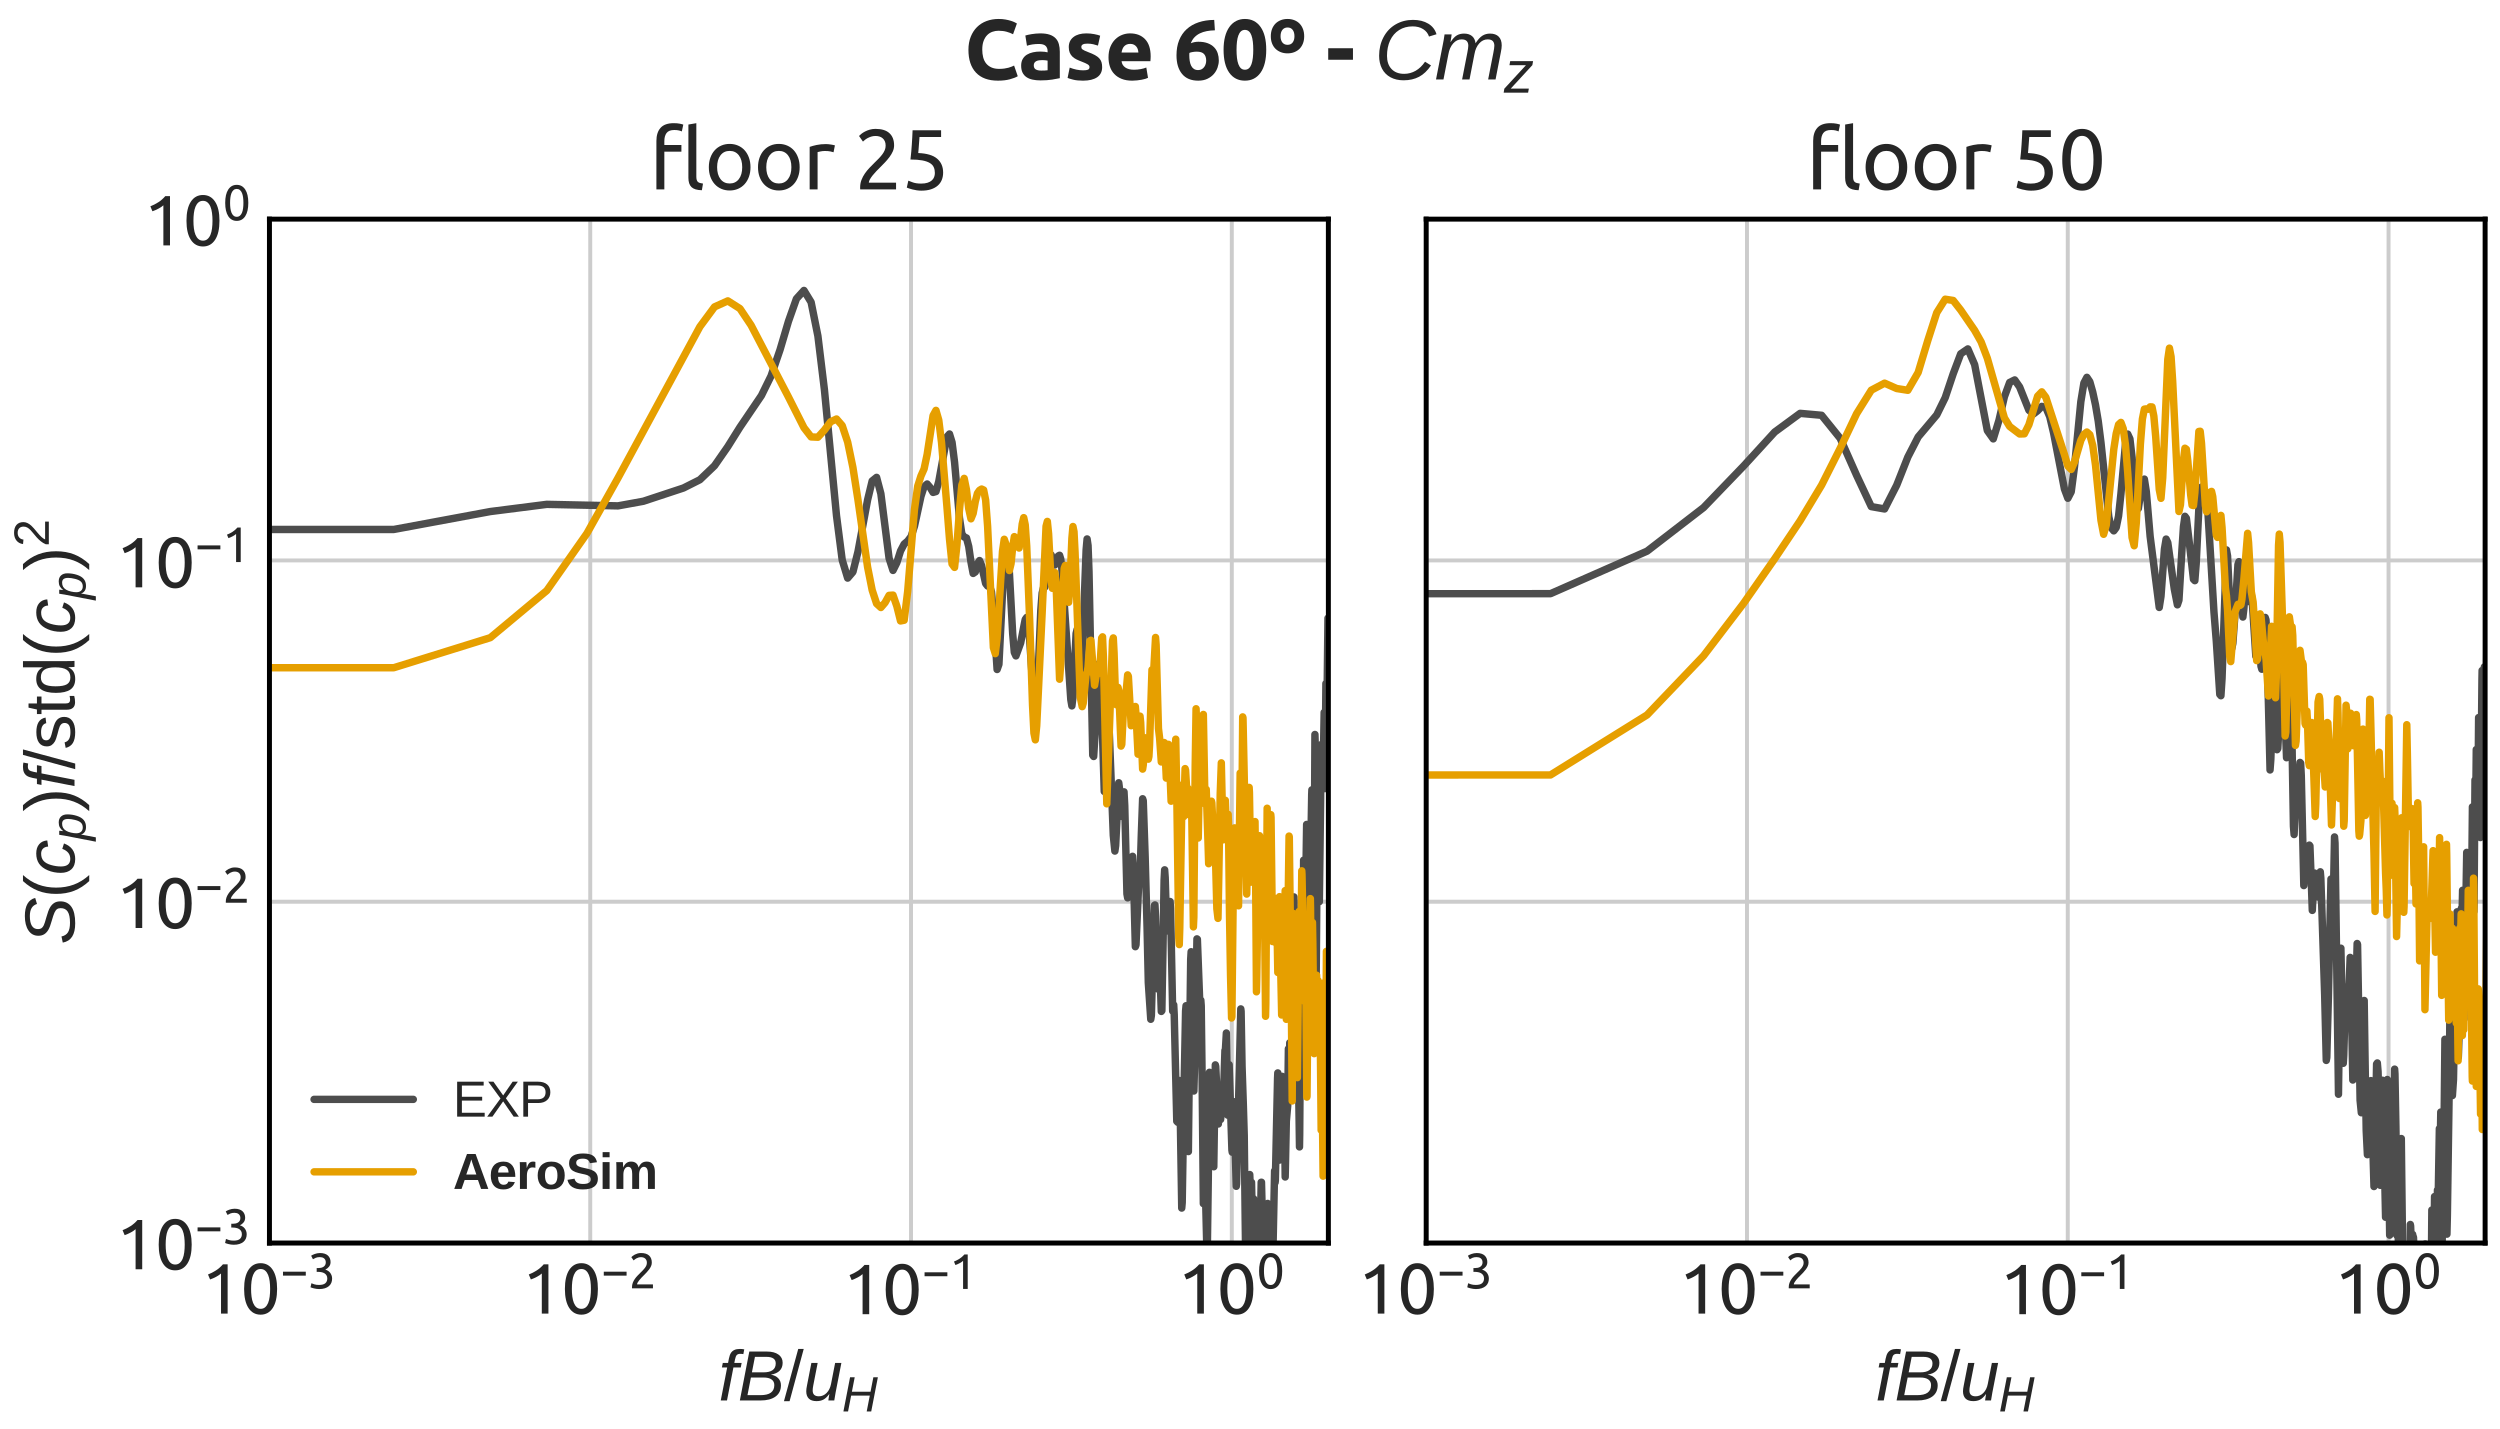 <?xml version="1.0" encoding="utf-8" standalone="no"?>
<!DOCTYPE svg PUBLIC "-//W3C//DTD SVG 1.1//EN"
  "http://www.w3.org/Graphics/SVG/1.1/DTD/svg11.dtd">
<svg xmlns:xlink="http://www.w3.org/1999/xlink" width="504pt" height="288pt" viewBox="0 0 504 288" xmlns="http://www.w3.org/2000/svg" version="1.1">
 <defs>
  <style type="text/css">*{stroke-linejoin: round; stroke-linecap: butt}</style>
 </defs>
 <g id="figure_1">
  <g id="patch_1">
   <path d="M 0 288 
L 504 288 
L 504 0 
L 0 0 
z
" style="fill: #ffffff"/>
  </g>
  <g id="axes_1">
   <g id="patch_2">
    <path d="M 54.32 250.594 
L 267.8 250.594 
L 267.8 44.18 
L 54.32 44.18 
z
" style="fill: #ffffff"/>
   </g>
   <g id="matplotlib.axis_1">
    <g id="xtick_1">
     <g id="line2d_1">
      <path d="M 54.32 250.594 
L 54.32 44.18 
" clip-path="url(#pcc4a6d1eed)" style="fill: none; stroke: #cccccc; stroke-width: 0.8; stroke-linecap: round"/>
     </g>
     <g id="line2d_2"/>
     <g id="text_1">
      <!-- $\mathdefault{10^{-3}}$ -->
      <g style="fill: #262626" transform="translate(40.6 264.957) scale(0.14 -0.14)">
       <defs>
        <path id="Ubuntu-31" d="M 595 3520 
Q 960 3661 1305 3881 
Q 1651 4102 1939 4435 
L 2362 4435 
L 2362 0 
L 1766 0 
L 1766 3610 
Q 1690 3539 1578 3462 
Q 1466 3386 1334 3315 
Q 1203 3245 1059 3181 
Q 915 3117 781 3072 
L 595 3520 
z
" transform="scale(0.016)"/>
        <path id="Ubuntu-30" d="M 320 2221 
Q 320 3334 713 3936 
Q 1107 4538 1805 4538 
Q 2502 4538 2896 3936 
Q 3290 3334 3290 2221 
Q 3290 1107 2896 505 
Q 2502 -96 1805 -96 
Q 1107 -96 713 505 
Q 320 1107 320 2221 
z
M 2662 2221 
Q 2662 2586 2620 2912 
Q 2579 3238 2480 3481 
Q 2381 3725 2214 3869 
Q 2048 4013 1805 4013 
Q 1562 4013 1395 3869 
Q 1229 3725 1129 3481 
Q 1030 3238 988 2912 
Q 947 2586 947 2221 
Q 947 1856 988 1529 
Q 1030 1203 1129 960 
Q 1229 717 1395 573 
Q 1562 429 1805 429 
Q 2048 429 2214 573 
Q 2381 717 2480 960 
Q 2579 1203 2620 1529 
Q 2662 1856 2662 2221 
z
" transform="scale(0.016)"/>
        <path id="Ubuntu-2212" d="M 339 2138 
L 3270 2138 
L 3270 1632 
L 339 1632 
L 339 2138 
z
" transform="scale(0.016)"/>
        <path id="Ubuntu-33" d="M 1446 435 
Q 2016 435 2262 659 
Q 2509 883 2509 1261 
Q 2509 1504 2406 1670 
Q 2304 1837 2137 1936 
Q 1971 2035 1750 2076 
Q 1530 2118 1299 2118 
L 1146 2118 
L 1146 2605 
L 1357 2605 
Q 1517 2605 1686 2637 
Q 1856 2669 1997 2752 
Q 2138 2835 2227 2979 
Q 2317 3123 2317 3341 
Q 2317 3520 2253 3648 
Q 2189 3776 2083 3859 
Q 1978 3942 1840 3977 
Q 1702 4013 1549 4013 
Q 1242 4013 1027 3923 
Q 813 3834 666 3738 
L 435 4192 
Q 512 4243 630 4304 
Q 749 4365 896 4416 
Q 1043 4467 1212 4502 
Q 1382 4538 1568 4538 
Q 1920 4538 2176 4451 
Q 2432 4365 2598 4208 
Q 2765 4051 2848 3836 
Q 2931 3622 2931 3373 
Q 2931 3027 2732 2780 
Q 2534 2534 2253 2406 
Q 2426 2355 2586 2259 
Q 2746 2163 2864 2016 
Q 2982 1869 3056 1677 
Q 3130 1485 3130 1248 
Q 3130 960 3030 713 
Q 2931 467 2723 288 
Q 2515 109 2201 6 
Q 1888 -96 1459 -96 
Q 1293 -96 1117 -70 
Q 941 -45 787 -6 
Q 634 32 518 70 
Q 403 109 352 134 
L 467 653 
Q 576 602 829 518 
Q 1082 435 1446 435 
z
" transform="scale(0.016)"/>
       </defs>
       <use xlink:href="#Ubuntu-31" transform="translate(0 0.966)"/>
       <use xlink:href="#Ubuntu-30" transform="translate(56.4 0.966)"/>
       <use xlink:href="#Ubuntu-2212" transform="translate(113.71 37.366) scale(0.7)"/>
       <use xlink:href="#Ubuntu-33" transform="translate(153.19 37.366) scale(0.7)"/>
      </g>
     </g>
    </g>
    <g id="xtick_2">
     <g id="line2d_3">
      <path d="M 118.991 250.594 
L 118.991 44.18 
" clip-path="url(#pcc4a6d1eed)" style="fill: none; stroke: #cccccc; stroke-width: 0.8; stroke-linecap: round"/>
     </g>
     <g id="line2d_4"/>
     <g id="text_2">
      <!-- $\mathdefault{10^{-2}}$ -->
      <g style="fill: #262626" transform="translate(105.271 264.957) scale(0.14 -0.14)">
       <defs>
        <path id="Ubuntu-32" d="M 2989 3302 
Q 2989 3072 2896 2857 
Q 2803 2643 2649 2435 
Q 2496 2227 2304 2025 
Q 2112 1824 1920 1632 
Q 1811 1523 1667 1376 
Q 1523 1229 1395 1069 
Q 1267 909 1180 761 
Q 1094 614 1094 506 
L 3136 506 
L 3136 0 
L 448 0 
Q 442 38 442 76 
Q 442 115 442 147 
Q 442 448 541 707 
Q 640 966 800 1196 
Q 960 1427 1158 1632 
Q 1357 1837 1549 2029 
Q 1709 2182 1853 2332 
Q 1997 2483 2109 2633 
Q 2221 2784 2288 2944 
Q 2355 3104 2355 3283 
Q 2355 3475 2294 3609 
Q 2234 3744 2131 3833 
Q 2029 3923 1891 3964 
Q 1754 4006 1600 4006 
Q 1414 4006 1260 3955 
Q 1107 3904 985 3837 
Q 864 3770 781 3696 
Q 698 3622 653 3584 
L 358 4006 
Q 416 4070 531 4163 
Q 646 4256 806 4339 
Q 966 4422 1164 4480 
Q 1363 4538 1594 4538 
Q 2291 4538 2640 4214 
Q 2989 3891 2989 3302 
z
" transform="scale(0.016)"/>
       </defs>
       <use xlink:href="#Ubuntu-31" transform="translate(0 0.966)"/>
       <use xlink:href="#Ubuntu-30" transform="translate(56.4 0.966)"/>
       <use xlink:href="#Ubuntu-2212" transform="translate(113.71 37.366) scale(0.7)"/>
       <use xlink:href="#Ubuntu-32" transform="translate(153.19 37.366) scale(0.7)"/>
      </g>
     </g>
    </g>
    <g id="xtick_3">
     <g id="line2d_5">
      <path d="M 183.661 250.594 
L 183.661 44.18 
" clip-path="url(#pcc4a6d1eed)" style="fill: none; stroke: #cccccc; stroke-width: 0.8; stroke-linecap: round"/>
     </g>
     <g id="line2d_6"/>
     <g id="text_3">
      <!-- $\mathdefault{10^{-1}}$ -->
      <g style="fill: #262626" transform="translate(169.941 264.957) scale(0.14 -0.14)">
       <use xlink:href="#Ubuntu-31" transform="translate(0 0.092)"/>
       <use xlink:href="#Ubuntu-30" transform="translate(56.4 0.092)"/>
       <use xlink:href="#Ubuntu-2212" transform="translate(113.71 36.492) scale(0.7)"/>
       <use xlink:href="#Ubuntu-31" transform="translate(153.19 36.492) scale(0.7)"/>
      </g>
     </g>
    </g>
    <g id="xtick_4">
     <g id="line2d_7">
      <path d="M 248.332 250.594 
L 248.332 44.18 
" clip-path="url(#pcc4a6d1eed)" style="fill: none; stroke: #cccccc; stroke-width: 0.8; stroke-linecap: round"/>
     </g>
     <g id="line2d_8"/>
     <g id="text_4">
      <!-- $\mathdefault{10^{0}}$ -->
      <g style="fill: #262626" transform="translate(237.412 264.957) scale(0.14 -0.14)">
       <use xlink:href="#Ubuntu-31" transform="translate(0 0.966)"/>
       <use xlink:href="#Ubuntu-30" transform="translate(56.4 0.966)"/>
       <use xlink:href="#Ubuntu-30" transform="translate(113.71 37.366) scale(0.7)"/>
      </g>
     </g>
    </g>
    <g id="xtick_5">
     <g id="line2d_9"/>
    </g>
    <g id="xtick_6">
     <g id="line2d_10"/>
    </g>
    <g id="xtick_7">
     <g id="line2d_11"/>
    </g>
    <g id="xtick_8">
     <g id="line2d_12"/>
    </g>
    <g id="xtick_9">
     <g id="line2d_13"/>
    </g>
    <g id="xtick_10">
     <g id="line2d_14"/>
    </g>
    <g id="xtick_11">
     <g id="line2d_15"/>
    </g>
    <g id="xtick_12">
     <g id="line2d_16"/>
    </g>
    <g id="xtick_13">
     <g id="line2d_17"/>
    </g>
    <g id="xtick_14">
     <g id="line2d_18"/>
    </g>
    <g id="xtick_15">
     <g id="line2d_19"/>
    </g>
    <g id="xtick_16">
     <g id="line2d_20"/>
    </g>
    <g id="xtick_17">
     <g id="line2d_21"/>
    </g>
    <g id="xtick_18">
     <g id="line2d_22"/>
    </g>
    <g id="xtick_19">
     <g id="line2d_23"/>
    </g>
    <g id="xtick_20">
     <g id="line2d_24"/>
    </g>
    <g id="xtick_21">
     <g id="line2d_25"/>
    </g>
    <g id="xtick_22">
     <g id="line2d_26"/>
    </g>
    <g id="xtick_23">
     <g id="line2d_27"/>
    </g>
    <g id="xtick_24">
     <g id="line2d_28"/>
    </g>
    <g id="xtick_25">
     <g id="line2d_29"/>
    </g>
    <g id="xtick_26">
     <g id="line2d_30"/>
    </g>
    <g id="xtick_27">
     <g id="line2d_31"/>
    </g>
    <g id="xtick_28">
     <g id="line2d_32"/>
    </g>
    <g id="xtick_29">
     <g id="line2d_33"/>
    </g>
    <g id="text_5">
     <!-- $ f B / u_H $ -->
     <g style="fill: #262626" transform="translate(144.82 282.41) scale(0.14 -0.14)">
      <defs>
       <path id="LiberationSans-Italic-66" d="M 1356 2972 
L 778 0 
L 216 0 
L 794 2972 
L 319 2972 
L 400 3381 
L 875 3381 
L 947 3763 
Q 1019 4113 1136 4286 
Q 1253 4459 1447 4548 
Q 1641 4638 1944 4638 
Q 2175 4638 2331 4600 
L 2250 4172 
L 2109 4191 
L 1966 4197 
Q 1769 4197 1664 4095 
Q 1559 3994 1497 3684 
L 1438 3381 
L 2097 3381 
L 2016 2972 
L 1356 2972 
z
" transform="scale(0.016)"/>
       <path id="LiberationSans-Italic-42" d="M 1050 4403 
L 2644 4403 
Q 3297 4403 3673 4133 
Q 4050 3863 4050 3397 
Q 4050 2506 2991 2322 
Q 3422 2250 3659 1995 
Q 3897 1741 3897 1372 
Q 3897 706 3409 353 
Q 2922 0 2056 0 
L 197 0 
L 1050 4403 
z
M 1284 2531 
L 2319 2531 
Q 3428 2531 3428 3338 
Q 3428 3925 2591 3925 
L 1556 3925 
L 1284 2531 
z
M 884 478 
L 2034 478 
Q 2691 478 2995 708 
Q 3300 938 3300 1381 
Q 3300 1716 3051 1891 
Q 2803 2066 2338 2066 
L 1194 2066 
L 884 478 
z
" transform="scale(0.016)"/>
       <path id="LiberationSans-2f" d="M 0 -63 
L 1284 4638 
L 1778 4638 
L 506 -63 
L 0 -63 
z
" transform="scale(0.016)"/>
       <path id="LiberationSans-Italic-75" d="M 1297 3381 
L 903 1366 
Q 847 1091 847 897 
Q 847 375 1406 375 
Q 1800 375 2100 675 
Q 2400 975 2500 1488 
L 2869 3381 
L 3431 3381 
L 2913 722 
Q 2850 425 2791 0 
L 2259 0 
Q 2259 34 2292 242 
Q 2325 450 2347 578 
L 2338 578 
Q 2078 219 1817 80 
Q 1556 -59 1197 -59 
Q 734 -59 501 169 
Q 269 397 269 828 
Q 269 1028 334 1341 
L 731 3381 
L 1297 3381 
z
" transform="scale(0.016)"/>
       <path id="LiberationSans-Italic-48" d="M 3191 0 
L 3588 2041 
L 1191 2041 
L 794 0 
L 197 0 
L 1053 4403 
L 1650 4403 
L 1288 2541 
L 3684 2541 
L 4047 4403 
L 4628 4403 
L 3772 0 
L 3191 0 
z
" transform="scale(0.016)"/>
      </defs>
      <use xlink:href="#LiberationSans-Italic-66" transform="translate(0 0.531)"/>
      <use xlink:href="#LiberationSans-Italic-42" transform="translate(27.783 0.531)"/>
      <use xlink:href="#LiberationSans-2f" transform="translate(94.482 0.531)"/>
      <use xlink:href="#LiberationSans-Italic-75" transform="translate(122.266 0.531)"/>
      <use xlink:href="#LiberationSans-Italic-48" transform="translate(177.881 -15.317) scale(0.7)"/>
     </g>
    </g>
   </g>
   <g id="matplotlib.axis_2">
    <g id="ytick_1">
     <g id="line2d_34">
      <path d="M 54.32 250.594 
L 267.8 250.594 
" clip-path="url(#pcc4a6d1eed)" style="fill: none; stroke: #cccccc; stroke-width: 0.8; stroke-linecap: round"/>
     </g>
     <g id="line2d_35"/>
     <g id="text_6">
      <!-- $\mathdefault{10^{-3}}$ -->
      <g style="fill: #262626" transform="translate(23.38 256.025) scale(0.14 -0.14)">
       <use xlink:href="#Ubuntu-31" transform="translate(0 0.966)"/>
       <use xlink:href="#Ubuntu-30" transform="translate(56.4 0.966)"/>
       <use xlink:href="#Ubuntu-2212" transform="translate(113.71 37.366) scale(0.7)"/>
       <use xlink:href="#Ubuntu-33" transform="translate(153.19 37.366) scale(0.7)"/>
      </g>
     </g>
    </g>
    <g id="ytick_2">
     <g id="line2d_36">
      <path d="M 54.32 181.789 
L 267.8 181.789 
" clip-path="url(#pcc4a6d1eed)" style="fill: none; stroke: #cccccc; stroke-width: 0.8; stroke-linecap: round"/>
     </g>
     <g id="line2d_37"/>
     <g id="text_7">
      <!-- $\mathdefault{10^{-2}}$ -->
      <g style="fill: #262626" transform="translate(23.38 187.221) scale(0.14 -0.14)">
       <use xlink:href="#Ubuntu-31" transform="translate(0 0.966)"/>
       <use xlink:href="#Ubuntu-30" transform="translate(56.4 0.966)"/>
       <use xlink:href="#Ubuntu-2212" transform="translate(113.71 37.366) scale(0.7)"/>
       <use xlink:href="#Ubuntu-32" transform="translate(153.19 37.366) scale(0.7)"/>
      </g>
     </g>
    </g>
    <g id="ytick_3">
     <g id="line2d_38">
      <path d="M 54.32 112.985 
L 267.8 112.985 
" clip-path="url(#pcc4a6d1eed)" style="fill: none; stroke: #cccccc; stroke-width: 0.8; stroke-linecap: round"/>
     </g>
     <g id="line2d_39"/>
     <g id="text_8">
      <!-- $\mathdefault{10^{-1}}$ -->
      <g style="fill: #262626" transform="translate(23.38 118.416) scale(0.14 -0.14)">
       <use xlink:href="#Ubuntu-31" transform="translate(0 0.092)"/>
       <use xlink:href="#Ubuntu-30" transform="translate(56.4 0.092)"/>
       <use xlink:href="#Ubuntu-2212" transform="translate(113.71 36.492) scale(0.7)"/>
       <use xlink:href="#Ubuntu-31" transform="translate(153.19 36.492) scale(0.7)"/>
      </g>
     </g>
    </g>
    <g id="ytick_4">
     <g id="line2d_40">
      <path d="M 54.32 44.18 
L 267.8 44.18 
" clip-path="url(#pcc4a6d1eed)" style="fill: none; stroke: #cccccc; stroke-width: 0.8; stroke-linecap: round"/>
     </g>
     <g id="line2d_41"/>
     <g id="text_9">
      <!-- $\mathdefault{10^{0}}$ -->
      <g style="fill: #262626" transform="translate(28.98 49.612) scale(0.14 -0.14)">
       <use xlink:href="#Ubuntu-31" transform="translate(0 0.966)"/>
       <use xlink:href="#Ubuntu-30" transform="translate(56.4 0.966)"/>
       <use xlink:href="#Ubuntu-30" transform="translate(113.71 37.366) scale(0.7)"/>
      </g>
     </g>
    </g>
    <g id="ytick_5">
     <g id="line2d_42"/>
    </g>
    <g id="ytick_6">
     <g id="line2d_43"/>
    </g>
    <g id="ytick_7">
     <g id="line2d_44"/>
    </g>
    <g id="ytick_8">
     <g id="line2d_45"/>
    </g>
    <g id="ytick_9">
     <g id="line2d_46"/>
    </g>
    <g id="ytick_10">
     <g id="line2d_47"/>
    </g>
    <g id="ytick_11">
     <g id="line2d_48"/>
    </g>
    <g id="ytick_12">
     <g id="line2d_49"/>
    </g>
    <g id="ytick_13">
     <g id="line2d_50"/>
    </g>
    <g id="ytick_14">
     <g id="line2d_51"/>
    </g>
    <g id="ytick_15">
     <g id="line2d_52"/>
    </g>
    <g id="ytick_16">
     <g id="line2d_53"/>
    </g>
    <g id="ytick_17">
     <g id="line2d_54"/>
    </g>
    <g id="ytick_18">
     <g id="line2d_55"/>
    </g>
    <g id="ytick_19">
     <g id="line2d_56"/>
    </g>
    <g id="ytick_20">
     <g id="line2d_57"/>
    </g>
    <g id="ytick_21">
     <g id="line2d_58"/>
    </g>
    <g id="ytick_22">
     <g id="line2d_59"/>
    </g>
    <g id="ytick_23">
     <g id="line2d_60"/>
    </g>
    <g id="ytick_24">
     <g id="line2d_61"/>
    </g>
    <g id="ytick_25">
     <g id="line2d_62"/>
    </g>
    <g id="ytick_26">
     <g id="line2d_63"/>
    </g>
    <g id="ytick_27">
     <g id="line2d_64"/>
    </g>
    <g id="ytick_28">
     <g id="line2d_65"/>
    </g>
    <g id="text_10">
     <!-- $ S(c_p) f / \mathrm{std}(c_p)^2$ -->
     <g style="fill: #262626" transform="translate(15.04 190.437) rotate(-90) scale(0.14 -0.14)">
      <defs>
       <path id="LiberationSans-Italic-53" d="M 1925 -63 
Q 1147 -63 717 214 
Q 288 491 181 1056 
L 734 1172 
Q 819 769 1109 587 
Q 1400 406 1969 406 
Q 2653 406 2968 611 
Q 3284 816 3284 1238 
Q 3284 1447 3193 1573 
Q 3103 1700 2884 1801 
Q 2666 1903 2131 2053 
Q 1597 2200 1333 2354 
Q 1069 2509 933 2728 
Q 797 2947 797 3253 
Q 797 3822 1276 4145 
Q 1756 4469 2575 4469 
Q 3263 4469 3678 4231 
Q 4094 3994 4200 3538 
L 3659 3378 
Q 3556 3706 3289 3862 
Q 3022 4019 2572 4019 
Q 1397 4019 1397 3281 
Q 1397 3094 1476 2975 
Q 1556 2856 1739 2767 
Q 1922 2678 2466 2531 
Q 3075 2363 3342 2206 
Q 3609 2050 3751 1826 
Q 3894 1603 3894 1275 
Q 3894 631 3409 284 
Q 2925 -63 1925 -63 
z
" transform="scale(0.016)"/>
       <path id="LiberationSans-28" d="M 397 1663 
Q 397 2566 680 3284 
Q 963 4003 1550 4638 
L 2094 4638 
Q 1509 3988 1236 3256 
Q 963 2525 963 1656 
Q 963 791 1233 62 
Q 1503 -666 2094 -1325 
L 1550 -1325 
Q 959 -688 678 32 
Q 397 753 397 1650 
L 397 1663 
z
" transform="scale(0.016)"/>
       <path id="LiberationSans-Italic-63" d="M 1466 381 
Q 2106 381 2369 1100 
L 2856 947 
Q 2478 -63 1453 -63 
Q 853 -63 531 278 
Q 209 619 209 1234 
Q 209 1859 436 2396 
Q 663 2934 1036 3189 
Q 1409 3444 1953 3444 
Q 2481 3444 2789 3178 
Q 3097 2913 3128 2450 
L 2575 2372 
Q 2556 2675 2387 2839 
Q 2219 3003 1934 3003 
Q 1541 3003 1297 2792 
Q 1053 2581 918 2122 
Q 784 1663 784 1216 
Q 784 381 1466 381 
z
" transform="scale(0.016)"/>
       <path id="LiberationSans-Italic-70" d="M 1731 -63 
Q 1347 -63 1105 100 
Q 863 263 763 556 
L 747 556 
Q 747 522 720 353 
Q 694 184 400 -1328 
L -159 -1328 
L 619 2691 
Q 691 3038 728 3381 
L 1250 3381 
Q 1250 3297 1229 3123 
Q 1209 2950 1197 2878 
L 1209 2878 
Q 1438 3175 1691 3309 
Q 1944 3444 2316 3444 
Q 2806 3444 3079 3148 
Q 3353 2853 3353 2338 
Q 3353 1703 3161 1108 
Q 2969 513 2620 225 
Q 2272 -63 1731 -63 
z
M 2153 3009 
Q 1844 3009 1623 2882 
Q 1403 2756 1250 2501 
Q 1097 2247 1009 1864 
Q 922 1481 922 1178 
Q 922 788 1120 570 
Q 1319 353 1672 353 
Q 2059 353 2284 589 
Q 2509 825 2637 1339 
Q 2766 1853 2766 2238 
Q 2766 2622 2619 2815 
Q 2472 3009 2153 3009 
z
" transform="scale(0.016)"/>
       <path id="LiberationSans-29" d="M 1734 1650 
Q 1734 747 1451 28 
Q 1169 -691 581 -1325 
L 38 -1325 
Q 625 -669 897 57 
Q 1169 784 1169 1656 
Q 1169 2528 895 3256 
Q 622 3984 38 4638 
L 581 4638 
Q 1172 4000 1453 3279 
Q 1734 2559 1734 1663 
L 1734 1650 
z
" transform="scale(0.016)"/>
       <path id="LiberationSans-73" d="M 2969 934 
Q 2969 456 2608 196 
Q 2247 -63 1597 -63 
Q 966 -63 623 145 
Q 281 353 178 794 
L 675 891 
Q 747 619 972 492 
Q 1197 366 1597 366 
Q 2025 366 2223 497 
Q 2422 628 2422 891 
Q 2422 1091 2284 1216 
Q 2147 1341 1841 1422 
L 1438 1528 
Q 953 1653 748 1773 
Q 544 1894 428 2066 
Q 313 2238 313 2488 
Q 313 2950 642 3192 
Q 972 3434 1603 3434 
Q 2163 3434 2492 3237 
Q 2822 3041 2909 2606 
L 2403 2544 
Q 2356 2769 2151 2889 
Q 1947 3009 1603 3009 
Q 1222 3009 1040 2893 
Q 859 2778 859 2544 
Q 859 2400 934 2306 
Q 1009 2213 1156 2147 
Q 1303 2081 1775 1966 
Q 2222 1853 2419 1758 
Q 2616 1663 2730 1547 
Q 2844 1431 2906 1279 
Q 2969 1128 2969 934 
z
" transform="scale(0.016)"/>
       <path id="LiberationSans-74" d="M 1731 25 
Q 1453 -50 1163 -50 
Q 488 -50 488 716 
L 488 2972 
L 97 2972 
L 97 3381 
L 509 3381 
L 675 4138 
L 1050 4138 
L 1050 3381 
L 1675 3381 
L 1675 2972 
L 1050 2972 
L 1050 838 
Q 1050 594 1129 495 
Q 1209 397 1406 397 
Q 1519 397 1731 441 
L 1731 25 
z
" transform="scale(0.016)"/>
       <path id="LiberationSans-64" d="M 2566 544 
Q 2409 219 2151 78 
Q 1894 -63 1513 -63 
Q 872 -63 570 368 
Q 269 800 269 1675 
Q 269 3444 1513 3444 
Q 1897 3444 2153 3303 
Q 2409 3163 2566 2856 
L 2572 2856 
L 2566 3234 
L 2566 4638 
L 3128 4638 
L 3128 697 
Q 3128 169 3147 0 
L 2609 0 
Q 2600 50 2589 231 
Q 2578 413 2578 544 
L 2566 544 
z
M 859 1694 
Q 859 984 1046 678 
Q 1234 372 1656 372 
Q 2134 372 2350 703 
Q 2566 1034 2566 1731 
Q 2566 2403 2350 2715 
Q 2134 3028 1663 3028 
Q 1238 3028 1048 2714 
Q 859 2400 859 1694 
z
" transform="scale(0.016)"/>
       <path id="LiberationSans-32" d="M 322 0 
L 322 397 
Q 481 763 711 1042 
Q 941 1322 1194 1548 
Q 1447 1775 1695 1969 
Q 1944 2163 2144 2356 
Q 2344 2550 2467 2762 
Q 2591 2975 2591 3244 
Q 2591 3606 2378 3806 
Q 2166 4006 1788 4006 
Q 1428 4006 1195 3811 
Q 963 3616 922 3263 
L 347 3316 
Q 409 3844 795 4156 
Q 1181 4469 1788 4469 
Q 2453 4469 2811 4155 
Q 3169 3841 3169 3263 
Q 3169 3006 3051 2753 
Q 2934 2500 2703 2247 
Q 2472 1994 1819 1463 
Q 1459 1169 1246 933 
Q 1034 697 941 478 
L 3238 478 
L 3238 0 
L 322 0 
z
" transform="scale(0.016)"/>
      </defs>
      <use xlink:href="#LiberationSans-Italic-53" transform="translate(0 0.141)"/>
      <use xlink:href="#LiberationSans-28" transform="translate(66.699 0.141)"/>
      <use xlink:href="#LiberationSans-Italic-63" transform="translate(100 0.141)"/>
      <use xlink:href="#LiberationSans-Italic-70" transform="translate(150 -15.708) scale(0.7)"/>
      <use xlink:href="#LiberationSans-29" transform="translate(191.572 0.141)"/>
      <use xlink:href="#LiberationSans-Italic-66" transform="translate(224.873 0.141)"/>
      <use xlink:href="#LiberationSans-2f" transform="translate(252.656 0.141)"/>
      <use xlink:href="#LiberationSans-73" transform="translate(280.439 0.141)"/>
      <use xlink:href="#LiberationSans-74" transform="translate(330.439 0.141)"/>
      <use xlink:href="#LiberationSans-64" transform="translate(358.222 0.141)"/>
      <use xlink:href="#LiberationSans-28" transform="translate(413.838 0.141)"/>
      <use xlink:href="#LiberationSans-Italic-63" transform="translate(447.138 0.141)"/>
      <use xlink:href="#LiberationSans-Italic-70" transform="translate(497.138 -15.708) scale(0.7)"/>
      <use xlink:href="#LiberationSans-29" transform="translate(538.711 0.141)"/>
      <use xlink:href="#LiberationSans-32" transform="translate(572.936 37.12) scale(0.7)"/>
     </g>
    </g>
   </g>
   <g id="line2d_66">
    <path d="M -1 106.746 
L 79.381 106.741 
L 98.849 103.127 
L 110.237 101.675 
L 124.584 101.984 
L 129.705 101.051 
L 137.785 98.381 
L 141.093 96.717 
L 144.052 93.886 
L 146.729 90.032 
L 149.173 86.126 
L 153.502 79.742 
L 155.44 75.8 
L 157.252 70.524 
L 158.955 64.77 
L 160.56 60.225 
L 162.079 58.555 
L 163.52 60.918 
L 164.89 67.744 
L 166.197 78.522 
L 168.64 103.966 
L 169.787 112.889 
L 170.888 116.543 
L 171.948 115.303 
L 172.97 111.21 
L 174.908 100.779 
L 175.828 96.962 
L 176.72 96.239 
L 177.584 99.53 
L 179.237 112.54 
L 180.028 114.995 
L 180.798 113.445 
L 181.547 111.075 
L 182.276 109.684 
L 182.987 109.084 
L 183.681 108.172 
L 184.358 106.066 
L 185.664 100.066 
L 186.295 98.112 
L 186.913 97.576 
L 187.517 98.285 
L 188.108 99.268 
L 188.687 99.1 
L 189.255 97.074 
L 190.891 88.081 
L 191.416 87.493 
L 191.932 89.174 
L 192.438 93.177 
L 193.423 104.369 
L 193.903 107.619 
L 194.375 108.264 
L 194.84 108.446 
L 195.296 110.17 
L 195.746 113.304 
L 196.188 115.602 
L 196.623 115.302 
L 197.052 113.684 
L 197.475 113.007 
L 197.891 114.013 
L 198.705 117.642 
L 199.103 118.136 
L 199.496 118.082 
L 199.883 119.357 
L 200.266 123.444 
L 201.015 134.968 
L 201.382 133.932 
L 202.455 112.532 
L 202.804 109.923 
L 203.149 111.029 
L 203.489 115.342 
L 204.158 127.79 
L 204.486 131.524 
L 204.811 132.228 
L 205.763 129.61 
L 206.381 126.394 
L 206.684 124.885 
L 206.985 124.472 
L 207.282 125.722 
L 207.576 128.928 
L 208.44 141.801 
L 208.722 142.558 
L 209.002 140.738 
L 209.279 135.868 
L 209.824 123.043 
L 210.093 119.576 
L 210.359 118.506 
L 210.623 118.367 
L 210.884 117.644 
L 211.653 112.165 
L 211.905 111.861 
L 212.648 113.905 
L 212.891 113.436 
L 213.371 112.072 
L 213.608 111.945 
L 213.843 112.695 
L 214.076 114.741 
L 215.874 141.06 
L 216.091 142.306 
L 216.306 140.563 
L 216.942 127.715 
L 217.151 126.887 
L 217.358 129.203 
L 217.768 136.555 
L 217.971 135.823 
L 218.372 126.56 
L 218.964 110.849 
L 219.158 108.654 
L 219.351 109.972 
L 219.543 115.24 
L 220.297 152.252 
L 220.482 152.507 
L 221.031 143.592 
L 221.57 133.776 
L 221.747 134.152 
L 221.923 137.033 
L 222.272 148.411 
L 222.616 159.561 
L 222.787 158.679 
L 223.293 145.748 
L 223.46 145.158 
L 223.626 147.484 
L 224.44 168.441 
L 224.759 171.575 
L 224.917 170.469 
L 225.541 157.805 
L 225.695 159.034 
L 226.001 164.421 
L 226.152 164.593 
L 226.601 159.633 
L 226.75 162.421 
L 227.19 180.213 
L 227.335 181.008 
L 227.623 178.153 
L 227.908 177.413 
L 228.33 172.635 
L 228.47 175.026 
L 228.884 190.852 
L 229.02 190.484 
L 229.561 178.069 
L 229.694 177.781 
L 229.827 176.718 
L 230.09 168.247 
L 230.352 161.03 
L 230.481 161.42 
L 230.867 172.788 
L 231.247 186.892 
L 231.498 198.118 
L 231.993 205.486 
L 232.116 204.731 
L 232.72 182.537 
L 232.839 182.435 
L 232.958 184.77 
L 233.428 199.385 
L 233.66 194.242 
L 233.775 194.098 
L 234.118 203.903 
L 234.232 203.759 
L 234.457 191.185 
L 234.681 177.474 
L 234.792 175.36 
L 234.903 176.918 
L 235.233 187.687 
L 235.342 187.611 
L 235.881 181.745 
L 235.988 183.108 
L 236.41 203.84 
L 236.515 203.165 
L 236.619 202.576 
L 236.723 204.544 
L 237.236 226.046 
L 237.439 226.258 
L 237.64 220.646 
L 237.741 217.825 
L 237.84 218.408 
L 238.039 231.17 
L 238.236 243.547 
L 238.334 242.446 
L 238.723 218.669 
L 239.011 203.808 
L 239.106 202.756 
L 239.201 205.107 
L 239.578 232.154 
L 239.765 215.252 
L 240.042 193.427 
L 240.134 191.871 
L 240.226 193.619 
L 240.68 219.946 
L 240.859 213.506 
L 241.303 189.278 
L 241.391 189.355 
L 241.912 203.165 
L 241.999 202.541 
L 242.084 201.636 
L 242.17 202.804 
L 242.34 216.7 
L 242.593 242.648 
L 242.845 235.324 
L 242.928 236.664 
L 243.258 250.239 
L 243.34 250.765 
L 243.422 250.093 
L 243.585 238.077 
L 243.827 216.178 
L 243.908 216.703 
L 244.147 231.772 
L 244.227 230.3 
L 244.385 223.009 
L 244.464 223.721 
L 244.699 235.217 
L 245.009 214.681 
L 245.086 214.982 
L 245.392 221.062 
L 245.62 226.597 
L 245.845 222.425 
L 246.069 225.694 
L 246.291 223.46 
L 246.365 223.604 
L 246.511 224.543 
L 246.584 224.493 
L 246.73 218.476 
L 246.947 211.77 
L 247.019 212.015 
L 247.233 208.255 
L 247.376 215.766 
L 247.517 224.82 
L 247.588 223.189 
L 247.798 214.636 
L 248.351 231.861 
L 248.42 232.287 
L 248.692 222.095 
L 248.76 222.947 
L 249.228 239.157 
L 249.295 238.637 
L 250.143 203.397 
L 250.207 203.893 
L 250.399 214.968 
L 250.652 222.566 
L 250.841 228.958 
L 251.028 245.819 
L 251.215 260.654 
L 251.276 260.879 
L 251.522 259.421 
L 251.644 256.041 
L 251.947 236.787 
L 252.008 238.233 
L 252.128 242.093 
L 252.187 241.568 
L 252.307 238.36 
L 252.425 243.946 
L 252.544 249.191 
L 252.72 241.661 
L 252.779 242.46 
L 252.954 258.76 
L 253.07 267.267 
L 253.128 265.581 
L 253.529 245.544 
L 253.586 244.284 
L 253.643 244.342 
L 253.756 244.25 
L 253.869 248.226 
L 253.981 252.367 
L 254.26 238.34 
L 254.316 238.343 
L 254.426 242.712 
L 254.81 271.038 
L 254.864 270.167 
L 255.296 257.49 
L 255.562 242.617 
L 255.615 244.124 
L 256.035 273.273 
L 256.087 274.465 
L 256.139 273.571 
L 256.346 256.393 
L 256.397 257.639 
L 256.448 259.144 
L 256.5 258.435 
L 256.957 236.036 
L 257.058 238.399 
L 257.108 237.989 
L 257.556 217.355 
L 257.605 216.302 
L 257.655 217.6 
L 257.899 233.891 
L 257.948 232.867 
L 257.997 232.482 
L 258.045 232.879 
L 258.094 232.512 
L 258.478 216.991 
L 258.669 220.967 
L 258.716 220.482 
L 258.811 218.503 
L 258.858 218.742 
L 258.952 224.736 
L 259.093 237.28 
L 259.139 235.24 
L 259.325 226.025 
L 259.602 222.879 
L 259.739 211.441 
L 259.785 212.513 
L 259.876 216.826 
L 259.922 215.128 
L 260.012 210.226 
L 260.057 210.381 
L 260.237 218.242 
L 260.282 217.314 
L 260.416 210.724 
L 260.461 210.795 
L 260.505 211.3 
L 260.55 211.052 
L 260.682 203.884 
L 260.859 180.821 
L 260.902 182.802 
L 261.121 200.165 
L 261.207 201.316 
L 261.337 206.914 
L 261.38 205.463 
L 261.466 201.53 
L 261.509 201.93 
L 261.808 219.332 
L 261.977 231.218 
L 262.019 228.629 
L 262.312 184.833 
L 262.354 185.894 
L 262.479 200.815 
L 262.561 211.027 
L 262.603 208.975 
L 262.808 173.414 
L 262.89 176.453 
L 263.053 182.297 
L 263.134 183.384 
L 263.174 182.847 
L 263.415 166.208 
L 263.496 167.505 
L 263.615 180.139 
L 263.734 196.065 
L 263.774 192.828 
L 264.01 172.947 
L 264.049 172.945 
L 264.167 175.935 
L 264.438 160.144 
L 264.477 159.231 
L 264.516 159.288 
L 264.592 161.881 
L 264.707 167.362 
L 264.746 165.611 
L 264.784 163.921 
L 264.822 164.538 
L 264.936 175.822 
L 264.974 170.675 
L 265.088 148.071 
L 265.125 149.359 
L 265.313 200.873 
L 265.425 186.788 
L 265.611 161.637 
L 265.979 181.778 
L 266.234 161.637 
L 266.343 150.113 
L 266.379 150.15 
L 266.487 155.815 
L 266.523 154.804 
L 266.594 151.952 
L 266.63 152.814 
L 266.701 156.731 
L 266.737 155.981 
L 266.95 143.625 
L 266.985 144.093 
L 267.091 158.986 
L 267.161 153.041 
L 267.301 137.797 
L 267.336 139.139 
L 267.475 144.04 
L 267.509 142.907 
L 267.716 124.625 
L 267.785 128.827 
L 267.99 150.739 
L 268.024 148.814 
L 268.261 121.295 
L 268.295 123.503 
L 268.362 127.914 
L 268.396 126.11 
L 268.496 118.946 
L 268.53 121.468 
L 268.696 152.521 
L 268.762 144.703 
L 268.927 120.407 
L 268.96 121.085 
L 269.059 125.314 
L 269.092 123.381 
L 269.255 112.98 
L 269.287 113.205 
L 269.352 118.884 
L 269.514 145.743 
L 269.578 143.666 
L 269.866 125.184 
L 269.93 130.01 
L 270.025 138.647 
L 270.057 135.76 
L 270.183 118.526 
L 270.246 120.677 
L 270.309 123.931 
L 270.34 122.729 
L 270.403 120.264 
L 270.434 122.081 
L 270.558 143.815 
L 270.62 139.456 
L 270.837 113.093 
L 270.929 138.04 
L 270.99 148.751 
L 271.021 142.961 
L 271.112 126.8 
L 271.173 128.581 
L 271.475 107.863 
L 271.595 128.187 
L 271.685 119.975 
L 271.745 115.662 
L 271.804 119.035 
L 271.893 141.574 
L 271.952 134.544 
L 272.07 107.261 
L 272.129 110.656 
L 272.188 116.658 
L 272.246 114.377 
L 272.363 110.238 
L 272.421 106.442 
L 272.451 109.11 
L 272.509 113.088 
L 272.538 109.04 
L 272.624 98.552 
L 272.653 99.944 
L 272.768 114.896 
L 272.826 111.431 
L 272.911 103.473 
L 272.94 104.609 
L 273.082 118.834 
L 273.111 116.437 
L 273.196 103.648 
L 273.252 106.714 
L 273.449 114.493 
L 273.477 113.413 
L 273.505 111.761 
L 273.533 111.896 
L 273.672 135.793 
L 273.728 126.164 
L 273.811 111.981 
L 273.866 114.567 
L 273.894 115.452 
L 273.977 97.382 
L 274.059 83.301 
L 274.059 83.301 
" clip-path="url(#pcc4a6d1eed)" style="fill: none; stroke: #4d4d4d; stroke-width: 1.5; stroke-linecap: round"/>
   </g>
   <g id="line2d_67">
    <path d="M -1 134.617 
L 79.382 134.614 
L 98.849 128.555 
L 110.237 119.059 
L 118.317 107.543 
L 124.584 96.367 
L 141.093 65.872 
L 144.052 61.865 
L 146.729 60.657 
L 149.173 62.212 
L 151.421 65.575 
L 158.955 80.041 
L 162.079 86.225 
L 163.52 88.083 
L 164.89 88.146 
L 166.197 86.71 
L 167.445 85.033 
L 168.641 84.47 
L 169.787 85.795 
L 170.889 89.127 
L 171.949 94.256 
L 172.97 100.799 
L 174.908 114.328 
L 175.829 118.968 
L 176.72 121.685 
L 177.585 122.474 
L 178.423 121.495 
L 179.237 120.027 
L 180.029 119.974 
L 180.798 122.189 
L 181.547 125.183 
L 182.277 125.04 
L 182.988 119.21 
L 184.358 102.671 
L 185.019 97.985 
L 185.665 95.953 
L 186.296 94.534 
L 186.913 91.605 
L 188.108 83.781 
L 188.687 82.731 
L 189.255 84.694 
L 189.811 89.208 
L 190.891 102.03 
L 191.416 108.658 
L 191.932 113.689 
L 192.438 114.386 
L 192.935 109.725 
L 193.423 102.867 
L 193.904 97.779 
L 194.376 96.442 
L 194.84 98.739 
L 195.297 102.551 
L 195.746 104.595 
L 196.188 103.497 
L 196.624 101.103 
L 197.052 99.452 
L 197.475 98.844 
L 197.891 98.593 
L 198.301 98.782 
L 198.705 100.82 
L 199.103 106.11 
L 200.266 130.563 
L 200.643 131.774 
L 201.015 128.707 
L 202.102 111.165 
L 202.455 108.718 
L 202.804 109.737 
L 203.489 115.021 
L 203.826 113.624 
L 204.158 110.3 
L 204.487 108.186 
L 204.811 108.51 
L 205.132 110.106 
L 205.45 110.485 
L 205.764 108.469 
L 206.074 105.658 
L 206.381 104.36 
L 206.684 105.793 
L 206.985 110.067 
L 207.576 124.87 
L 208.155 142.109 
L 208.44 147.793 
L 208.723 149.151 
L 209.002 146.311 
L 210.093 123.674 
L 210.884 106.103 
L 211.143 105.116 
L 211.4 107.639 
L 211.906 117.293 
L 212.155 118.607 
L 212.648 115.41 
L 212.891 117.413 
L 213.608 136.929 
L 213.843 133.879 
L 214.308 118.783 
L 214.537 114.587 
L 214.764 113.992 
L 215.436 121.426 
L 215.656 118.903 
L 216.091 108.545 
L 216.307 106.147 
L 216.52 107.189 
L 216.732 111.367 
L 217.769 140.472 
L 218.173 142.458 
L 218.373 141.773 
L 218.964 135.85 
L 219.158 135.682 
L 219.351 134.455 
L 219.734 129.198 
L 219.923 129.081 
L 220.667 138.145 
L 221.212 134.899 
L 221.57 135.737 
L 221.747 134.538 
L 222.098 128.631 
L 222.272 128.388 
L 222.445 132.449 
L 223.126 162.05 
L 224.279 129.218 
L 224.44 128.607 
L 224.6 131.656 
L 224.917 141.345 
L 225.075 142.091 
L 225.387 138.579 
L 225.542 139.179 
L 226.001 150.412 
L 226.152 150.082 
L 226.602 140.464 
L 226.75 140.112 
L 226.897 140.152 
L 227.044 139.267 
L 227.335 136.059 
L 227.479 136.329 
L 228.05 146.306 
L 228.47 145.988 
L 228.884 142.429 
L 229.021 144.029 
L 229.427 152.045 
L 229.827 144.373 
L 229.959 145.632 
L 230.352 155.052 
L 230.482 154.217 
L 230.867 148.741 
L 230.995 149.102 
L 231.373 152.789 
L 231.499 153.048 
L 231.623 152.493 
L 231.747 150.235 
L 232.238 135.034 
L 232.359 135.109 
L 232.48 135.569 
L 232.6 135.012 
L 232.958 128.514 
L 233.076 129.996 
L 233.544 146.854 
L 233.775 148.782 
L 234.119 153.61 
L 234.57 151.026 
L 234.681 149.691 
L 234.793 149.769 
L 235.124 156.869 
L 235.233 155.67 
L 235.559 150.059 
L 235.667 150.676 
L 236.094 161.522 
L 236.2 160.872 
L 236.515 157.487 
L 236.619 157.179 
L 236.827 151.968 
L 237.032 149.022 
L 237.237 160.1 
L 237.641 189.087 
L 237.741 190.431 
L 237.841 187.172 
L 238.334 158.245 
L 238.626 164.635 
L 238.915 154.951 
L 239.011 155.269 
L 239.296 160.132 
L 239.485 158.921 
L 239.672 162.462 
L 239.765 164.289 
L 239.858 164.185 
L 240.135 160.021 
L 240.226 162.19 
L 240.59 186.863 
L 240.68 184.895 
L 240.949 154.488 
L 241.126 142.885 
L 241.215 145.033 
L 241.566 168.941 
L 241.74 159.501 
L 241.999 148.163 
L 242.255 157.03 
L 242.594 144.034 
L 242.761 152.99 
L 242.928 162.074 
L 243.094 159.068 
L 243.176 159.133 
L 243.504 168.975 
L 243.666 174.124 
L 243.747 173.483 
L 244.148 161.931 
L 244.227 161.52 
L 244.306 161.878 
L 244.621 168.231 
L 244.699 168.069 
L 244.855 167.237 
L 245.009 171.679 
L 245.316 183.203 
L 245.544 185.144 
L 245.695 177.361 
L 245.995 160.009 
L 246.218 153.793 
L 246.365 160.197 
L 246.585 169.309 
L 246.658 169.166 
L 246.803 165.805 
L 247.019 161.338 
L 247.305 169.366 
L 247.376 168.198 
L 247.588 164.163 
L 247.658 165.82 
L 247.868 184.513 
L 248.076 196.716 
L 248.283 205.229 
L 248.352 204.943 
L 248.76 167.054 
L 248.895 166.898 
L 248.962 167.484 
L 249.624 181.779 
L 249.689 182.61 
L 249.82 171.824 
L 250.014 155.853 
L 250.143 167.86 
L 250.207 175.314 
L 250.271 175.284 
L 250.526 144.527 
L 250.589 144.721 
L 251.338 180.245 
L 251.827 158.741 
L 251.887 159.753 
L 252.188 177.849 
L 252.247 176.273 
L 252.485 168.212 
L 252.603 171.79 
L 252.72 177.477 
L 252.779 177.147 
L 253.012 165.628 
L 253.128 176.203 
L 253.301 199.946 
L 253.358 197.48 
L 253.7 175.214 
L 253.925 168.478 
L 254.038 175.108 
L 254.205 185.831 
L 254.537 182.096 
L 254.592 182.284 
L 254.701 183.136 
L 254.865 180.757 
L 254.919 182.119 
L 255.135 204.883 
L 255.189 202.337 
L 255.456 162.941 
L 255.509 165.931 
L 255.721 189.053 
L 255.878 182.111 
L 255.931 182.615 
L 256.035 176.003 
L 256.191 164.229 
L 256.243 164.791 
L 256.397 177.433 
L 256.551 189.817 
L 256.704 180.933 
L 256.755 181.161 
L 256.857 183.551 
L 256.907 183.068 
L 257.008 181.361 
L 257.058 181.987 
L 257.259 190.138 
L 257.408 184.863 
L 257.606 196.051 
L 257.704 193.026 
L 257.948 180.766 
L 258.142 193.241 
L 258.383 204.623 
L 258.431 203.428 
L 258.764 194.234 
L 259.093 179.544 
L 259.186 186.772 
L 259.326 205.497 
L 259.372 203.043 
L 259.74 178.077 
L 259.876 168.553 
L 259.922 168.735 
L 260.327 201.87 
L 260.506 221.955 
L 260.727 184.155 
L 260.815 188.955 
L 260.946 197.741 
L 261.077 193.417 
L 261.121 194.328 
L 261.552 217.25 
L 261.595 213.336 
L 261.893 183.74 
L 261.977 187.698 
L 262.103 194.367 
L 262.145 193.594 
L 262.271 190.563 
L 262.437 175.561 
L 262.479 176.271 
L 262.767 190.347 
L 262.808 191.061 
L 262.849 189.954 
L 262.931 186.751 
L 262.972 188.071 
L 263.134 202.05 
L 263.174 200.358 
L 263.215 198.722 
L 263.255 198.758 
L 263.376 212.321 
L 263.456 221.171 
L 263.496 221.027 
L 263.615 207.933 
L 263.853 187.951 
L 263.892 187.473 
L 264.01 192.7 
L 264.05 190.083 
L 264.167 181.16 
L 264.206 183.265 
L 264.361 204.229 
L 264.439 202.092 
L 264.593 185.961 
L 264.669 190.276 
L 264.898 210.259 
L 264.936 212.416 
L 264.974 211.687 
L 265.088 205.114 
L 265.126 206.878 
L 265.201 210.288 
L 265.238 209.541 
L 265.426 196.599 
L 265.5 199.734 
L 265.611 206.774 
L 265.648 204.054 
L 265.722 197.68 
L 265.759 197.923 
L 265.906 207.59 
L 265.943 206.721 
L 266.053 204.187 
L 266.089 205.004 
L 266.198 212.394 
L 266.343 227.841 
L 266.379 224.437 
L 266.487 214.973 
L 266.523 217.884 
L 266.737 237.11 
L 266.773 235.533 
L 266.985 198.088 
L 267.056 203.563 
L 267.266 213.023 
L 267.301 208.943 
L 267.406 191.79 
L 267.44 193.739 
L 267.613 220.545 
L 267.648 218.154 
L 267.751 205.443 
L 267.82 207.786 
L 267.854 209.113 
L 267.888 207.592 
L 267.99 199.6 
L 268.058 201.585 
L 268.261 214.361 
L 268.295 214.008 
L 268.362 211.982 
L 268.396 212.273 
L 268.429 213.417 
L 268.463 213.081 
L 268.596 199.578 
L 268.63 202.063 
L 268.763 216.547 
L 268.796 211.705 
L 268.862 202.556 
L 268.895 203.924 
L 268.993 222.07 
L 269.059 217.827 
L 269.125 214.201 
L 269.19 215.496 
L 269.222 215.485 
L 269.32 209.76 
L 269.353 210.136 
L 269.579 224.421 
L 269.611 224.716 
L 269.643 224.358 
L 269.739 218.501 
L 269.899 197.549 
L 269.93 199.846 
L 269.994 205.205 
L 270.057 202.41 
L 270.089 202.342 
L 270.246 222.607 
L 270.309 217.268 
L 270.434 206.2 
L 270.465 207.699 
L 270.652 222.349 
L 270.683 219.808 
L 270.744 211.353 
L 270.806 214.45 
L 270.868 218.801 
L 270.898 215.328 
L 270.99 206.121 
L 271.021 209.585 
L 271.204 236.699 
L 271.234 233.867 
L 271.325 224.223 
L 271.355 226.135 
L 271.415 229.7 
L 271.445 227.47 
L 271.506 224.841 
L 271.536 226.698 
L 271.566 227.509 
L 271.685 214.263 
L 271.715 216.386 
L 271.804 228.947 
L 271.864 224.187 
L 271.982 202.512 
L 272.041 208.342 
L 272.217 252.091 
L 272.247 249.785 
L 272.393 205.578 
L 272.451 215.18 
L 272.567 249.658 
L 272.625 238.733 
L 272.797 210.288 
L 272.826 211.04 
L 273.026 225.845 
L 273.139 255.973 
L 273.196 249.695 
L 273.337 229.237 
L 273.421 233.365 
L 273.505 229.227 
L 273.589 225.992 
L 273.617 227.462 
L 273.701 237.09 
L 273.756 233.128 
L 273.867 223.623 
L 273.894 223.862 
L 273.949 225.633 
L 274.087 246.178 
L 274.169 237.123 
L 274.251 227.081 
L 274.305 230.127 
L 274.387 237.566 
L 274.414 233.325 
L 274.495 223.471 
L 274.522 226.447 
L 274.576 231.63 
L 274.603 229.684 
L 274.737 209.358 
L 274.79 216.228 
L 274.844 224.988 
L 274.897 218.161 
L 274.977 200.983 
L 275.003 204.098 
L 275.136 253.019 
L 275.215 244.101 
L 275.32 230.946 
L 275.346 233.928 
L 275.424 251.218 
L 275.477 246.603 
L 275.736 219.748 
L 275.762 221.24 
L 275.942 233.024 
L 276.019 235.79 
L 276.096 241.334 
L 276.147 237.824 
L 276.223 228.568 
L 276.274 231.096 
L 276.299 230.826 
L 276.375 227.005 
L 276.4 228.901 
L 276.425 230.95 
L 276.451 229.76 
L 276.526 215.19 
L 276.576 218.892 
L 276.676 228.301 
L 276.701 225.323 
L 276.776 212.09 
L 276.826 215.347 
L 277.049 238.852 
L 277.073 239.486 
L 277.098 238.502 
L 277.245 228.686 
L 277.27 230.575 
L 277.343 242.735 
L 277.367 238.445 
L 277.489 213.95 
L 277.513 216.295 
L 277.61 240.088 
L 277.658 232.567 
L 277.683 230.585 
L 277.731 234.754 
L 277.803 245.155 
L 277.851 239.822 
L 277.923 231.557 
L 277.97 237.112 
L 278.018 239.106 
L 278.089 238.027 
L 278.113 238.028 
L 278.184 235.957 
L 278.208 237.305 
L 278.255 239.682 
L 278.279 237.445 
L 278.561 208.357 
L 278.631 222.96 
L 278.77 249.459 
L 278.817 243.841 
L 278.932 227.002 
L 278.978 229.489 
L 279.093 237.332 
L 279.139 243.804 
L 279.185 238.818 
L 279.367 223.693 
L 279.412 229.218 
L 279.548 245.078 
L 279.57 244.207 
L 279.705 216.292 
L 279.773 226.82 
L 279.795 229.437 
L 279.84 226.35 
L 279.973 208.698 
L 280.018 212.881 
L 280.106 230.447 
L 280.151 224.716 
L 280.195 217.349 
L 280.239 222.003 
L 280.349 248.194 
L 280.414 242.062 
L 280.436 242.215 
L 280.523 255.978 
L 280.567 249.498 
L 280.675 229.579 
L 280.719 231.181 
L 280.848 242.644 
L 280.913 248.882 
L 280.956 243.053 
L 281.042 224.441 
L 281.084 230.552 
L 281.148 249.513 
L 281.191 241.709 
L 281.276 226.272 
L 281.318 229.547 
L 281.403 248.505 
L 281.445 243.47 
L 281.529 227.822 
L 281.571 233.442 
L 281.76 262.131 
L 281.801 256.258 
L 281.884 239.95 
L 281.926 243.713 
L 281.967 247.161 
L 282.009 240.367 
L 282.091 215.235 
L 282.132 220.226 
L 282.215 259.26 
L 282.276 242.484 
L 282.337 232.512 
L 282.378 243.84 
L 282.5 269.829 
L 282.521 269.706 
L 282.662 233.989 
L 282.803 238.508 
L 282.823 237.242 
L 282.843 238.986 
L 282.924 256.51 
L 282.964 249.378 
L 283.023 236.51 
L 283.083 241.752 
L 283.163 252.765 
L 283.242 252.567 
L 283.281 252.743 
L 283.321 249.771 
L 283.36 244.017 
L 283.4 250.83 
L 283.459 267.727 
L 283.517 256.503 
L 283.557 259.14 
L 283.576 260.904 
L 283.635 257.061 
L 283.674 260.92 
L 283.713 266.914 
L 283.771 259.009 
L 283.829 253.812 
L 284.003 233.791 
L 284.137 242.903 
L 284.156 242.382 
L 284.176 241.578 
L 284.214 243.972 
L 284.252 247.344 
L 284.271 243.225 
L 284.328 225.971 
L 284.385 238.86 
L 284.518 250.504 
L 284.574 246.001 
L 284.612 250.867 
L 284.631 252.21 
L 284.669 247.785 
L 284.687 246.455 
L 284.725 249.869 
L 284.744 251.309 
L 284.8 248.247 
L 284.949 241.724 
L 285.098 250.828 
L 285.135 254.052 
L 285.19 248.997 
L 285.337 255.597 
L 285.356 254.327 
L 285.392 251.503 
L 285.429 255.712 
L 285.447 257.737 
L 285.484 251.606 
L 285.539 241.488 
L 285.593 248.844 
L 285.611 248.453 
L 285.684 229.299 
L 285.738 240.29 
L 285.811 259.422 
L 285.865 254.192 
L 285.919 246.213 
L 285.955 254.267 
L 285.991 260.943 
L 286.026 250.568 
L 286.223 223.425 
L 286.241 225.28 
L 286.329 267.616 
L 286.382 247.675 
L 286.453 226.687 
L 286.506 238.54 
L 286.559 254.866 
L 286.629 248.12 
L 286.699 265.048 
L 286.751 251.372 
L 286.786 247.399 
L 286.821 254.661 
L 286.925 276.743 
L 286.96 269.057 
L 287.012 259.378 
L 287.064 266.47 
L 287.081 268.507 
L 287.15 264.111 
L 287.184 268.783 
L 287.219 279.887 
L 287.27 261.048 
L 287.339 243.829 
L 287.373 251.586 
L 287.441 276.891 
L 287.492 266.339 
L 287.56 252.053 
L 287.594 259.828 
L 287.628 268.616 
L 287.695 258.219 
L 287.729 260.034 
L 287.805 289 
M 287.857 289 
L 288.014 254.507 
L 288.031 256.446 
L 288.098 277.356 
L 288.147 259.029 
L 288.214 261.499 
L 288.28 251.551 
L 288.297 251.349 
L 288.313 252.179 
L 288.33 252.667 
L 288.363 250.833 
L 288.379 250.781 
L 288.445 275.443 
L 288.475 289 
M 288.486 289 
L 288.51 280.478 
L 288.576 253.179 
L 288.658 258.511 
L 288.723 243.967 
L 288.772 251.871 
L 288.901 269.314 
L 288.95 265.541 
L 288.998 259.651 
L 289.03 266.551 
L 289.046 269.298 
L 289.079 262.18 
L 289.239 242.689 
L 289.319 259.831 
L 289.398 251.597 
L 289.414 251.725 
L 289.541 271.069 
L 289.557 274.313 
L 289.62 264.611 
L 289.73 252.637 
L 289.792 257.774 
L 289.855 268.905 
L 289.902 259.384 
L 289.933 254.671 
L 289.995 262.616 
L 290.042 264.486 
L 290.15 278.395 
L 290.197 275.59 
L 290.243 271.368 
L 290.397 255.271 
L 290.473 280.334 
L 290.534 264.671 
L 290.55 262.811 
L 290.58 268.568 
L 290.611 273.531 
L 290.641 261.207 
L 290.671 252.224 
L 290.747 259.69 
L 290.793 264.932 
L 290.853 275.74 
L 290.883 268.426 
L 290.928 251.782 
L 290.988 268.444 
L 291.147 289 
M 291.159 289 
L 291.317 263.684 
L 291.332 266.976 
L 291.376 281.821 
L 291.435 267.847 
L 291.479 273.439 
L 291.509 268.881 
L 291.524 266.183 
L 291.583 273.454 
L 291.627 267.464 
L 291.758 278.437 
L 291.785 289 
M 291.828 289 
L 292.02 262.319 
L 292.078 279.908 
L 292.193 275.399 
L 292.251 263.154 
L 292.279 271.516 
L 292.305 289 
M 292.358 289 
L 292.394 280.429 
L 292.434 289 
M 292.504 289 
L 292.579 265.456 
L 292.635 276.235 
L 292.692 271.14 
L 292.734 275.904 
L 292.763 281.01 
L 292.805 272.303 
L 292.847 266.25 
L 292.903 274.111 
L 292.959 280.758 
L 293.001 275.249 
L 293.071 272.847 
L 293.099 275.525 
L 293.113 276.054 
L 293.127 274.055 
L 293.168 265.91 
L 293.21 280.233 
L 293.226 289 
M 293.288 289 
L 293.376 256.514 
L 293.431 267.78 
L 293.555 277.824 
L 293.568 276.162 
L 293.664 254.503 
L 293.718 265.293 
L 293.787 283.877 
L 293.841 278.274 
L 293.895 257.446 
L 293.936 278.777 
L 294.003 283.938 
L 294.03 279.965 
L 294.084 261.292 
L 294.124 282.297 
L 294.134 289 
M 294.171 289 
L 294.191 283.633 
L 294.215 289 
M 294.314 289 
L 294.351 275.615 
L 294.409 289 
M 294.571 289 
L 294.643 258.601 
L 294.735 269.879 
L 294.774 273.626 
L 294.814 267.083 
L 294.84 262.502 
L 294.879 274.584 
L 294.944 288.093 
L 294.997 280.979 
L 295.01 279.854 
L 295.036 284.315 
L 295.049 289 
M 295.084 289 
L 295.217 258.844 
L 295.256 269.831 
L 295.294 279.913 
L 295.346 269.19 
L 295.371 263.293 
L 295.423 275.388 
L 295.491 289 
M 295.658 289 
L 295.767 277.136 
L 295.779 279.524 
L 295.84 289 
M 295.892 289 
L 296.044 272.888 
L 296.057 275.204 
L 296.2 289 
M 296.236 289 
L 296.281 279.314 
L 296.356 286.328 
L 296.368 286.032 
L 296.393 288.007 
L 296.405 288.341 
L 296.467 268.211 
L 296.529 284.761 
L 296.551 289 
M 296.561 289 
L 296.59 284.4 
L 296.627 278.987 
L 296.658 289 
M 296.693 289 
L 296.835 277.062 
L 296.847 276.116 
L 296.884 279.208 
L 296.915 289 
M 297.009 289 
L 297.054 272.201 
L 297.114 280.171 
L 297.129 289 
M 297.322 289 
L 297.367 278.488 
L 297.426 287.23 
L 297.441 289 
M 297.616 289 
L 297.664 274.951 
L 297.708 289 
M 297.863 289 
L 297.9 273.963 
L 297.938 289 
M 298.004 289 
L 298.017 287.566 
L 298.023 289 
M 298.085 289 
L 298.11 279.748 
L 298.132 289 
M 298.261 289 
L 298.342 277.157 
L 298.388 281.016 
L 298.435 289 
M 298.544 289 
L 298.561 282.332 
L 298.589 289 
M 298.638 289 
L 298.652 285.314 
L 298.675 289 
M 298.782 289 
L 298.812 282.111 
L 298.833 289 
M 298.877 289 
L 298.993 265.394 
L 299.016 270.115 
L 299.151 280.429 
L 299.095 267.261 
L 299.162 279.374 
L 299.173 278.503 
L 299.184 280.248 
L 299.2 289 
M 299.236 289 
L 299.263 272.735 
L 299.29 289 
M 299.344 289 
L 299.385 268.74 
L 299.434 289 
M 299.463 289 
L 299.485 280.01 
L 299.512 289 
M 299.581 289 
L 299.673 278.031 
L 299.695 280.577 
L 299.765 289 
M 300.038 289 
L 300.046 288.126 
L 300.063 289 
M 300.105 289 
L 300.262 274.049 
L 300.295 277.961 
L 300.314 289 
M 300.437 289 
L 300.466 282.597 
L 300.52 289 
M 300.542 289 
L 300.68 278.4 
L 300.712 281.259 
L 300.722 277.9 
L 300.765 257.253 
L 300.818 281.568 
L 300.837 289 
M 300.841 289 
L 300.934 273.583 
L 300.976 282.531 
L 301.018 276.756 
L 301.05 284.446 
L 301.058 289 
M 301.101 289 
L 301.186 270.45 
L 301.206 282.359 
L 301.213 289 
M 301.257 289 
L 301.269 288.096 
L 301.272 289 
M 301.373 289 
L 301.404 282.37 
L 301.431 289 
M 301.491 289 
L 301.518 282.163 
L 301.555 289 
M 301.633 289 
L 301.754 263.448 
L 301.775 267.943 
L 301.809 289 
M 301.942 289 
L 301.968 280.595 
L 301.984 289 
M 302.153 289 
L 302.16 288.794 
L 302.161 289 
M 302.238 289 
L 302.261 282.736 
L 302.29 289 
M 302.408 289 
L 302.421 283.844 
L 302.441 289 
M 302.506 289 
L 302.531 272.632 
L 302.611 285.686 
L 302.62 287.886 
L 302.66 274.722 
L 302.68 271.022 
L 302.723 289 
M 302.814 289 
L 302.828 287.195 
L 302.84 289 
M 303.739 289 
L 303.748 287.158 
L 303.763 289 
M 303.869 289 
L 303.881 287.141 
L 303.892 289 
M 305.231 289 
L 305.242 286.846 
L 305.252 289 
M 305.584 289 
L 305.593 286.361 
L 305.61 289 
M 306.014 289 
L 306.026 286.573 
L 306.037 289 
M 306.793 289 
L 306.798 287.062 
L 306.81 289 
M 307.061 289 
L 307.07 284.762 
L 307.085 289 
M 307.203 289 
L 307.222 280.422 
L 307.238 289 
M 307.737 289 
L 307.764 275.743 
L 307.791 289 
M 307.847 289 
L 307.88 274.332 
L 307.903 289 
M 307.978 289 
L 307.995 285.005 
L 308.007 289 
M 308.058 289 
L 308.076 278.07 
L 308.125 289 
M 308.196 289 
L 308.199 288.244 
L 308.203 289 
M 308.323 289 
L 308.337 286.3 
L 308.349 289 
M 308.415 289 
L 308.442 280.169 
L 308.464 289 
M 308.477 289 
L 308.498 275.848 
L 308.52 289 
M 308.582 289 
L 308.603 281.456 
L 308.603 281.456 
" clip-path="url(#pcc4a6d1eed)" style="fill: none; stroke: #e69f00; stroke-width: 1.5; stroke-linecap: round"/>
   </g>
   <g id="patch_3">
    <path d="M 54.32 250.594 
L 54.32 44.18 
" style="fill: none; stroke: #000000; stroke-linejoin: miter; stroke-linecap: square"/>
   </g>
   <g id="patch_4">
    <path d="M 267.8 250.594 
L 267.8 44.18 
" style="fill: none; stroke: #000000; stroke-linejoin: miter; stroke-linecap: square"/>
   </g>
   <g id="patch_5">
    <path d="M 54.32 250.594 
L 267.8 250.594 
" style="fill: none; stroke: #000000; stroke-linejoin: miter; stroke-linecap: square"/>
   </g>
   <g id="patch_6">
    <path d="M 54.32 44.18 
L 267.8 44.18 
" style="fill: none; stroke: #000000; stroke-linejoin: miter; stroke-linecap: square"/>
   </g>
   <g id="text_11">
    <!-- floor 25 -->
    <g style="fill: #262626" transform="translate(130.955 38.18) scale(0.168 -0.168)">
     <defs>
      <path id="Ubuntu-66" d="M 1811 4966 
Q 2074 4966 2262 4928 
Q 2451 4890 2528 4858 
L 2419 4346 
Q 2342 4384 2201 4419 
Q 2061 4454 1856 4454 
Q 1440 4454 1273 4227 
Q 1107 4000 1107 3616 
L 1107 3328 
L 2387 3328 
L 2387 2829 
L 1107 2829 
L 1107 0 
L 512 0 
L 512 3629 
Q 512 4269 825 4617 
Q 1139 4966 1811 4966 
z
" transform="scale(0.016)"/>
      <path id="Ubuntu-6c" d="M 1510 -64 
Q 960 -51 729 173 
Q 499 397 499 870 
L 499 4864 
L 1094 4966 
L 1094 966 
Q 1094 819 1120 723 
Q 1146 627 1203 569 
Q 1261 512 1357 483 
Q 1453 454 1594 435 
L 1510 -64 
z
" transform="scale(0.016)"/>
      <path id="Ubuntu-6f" d="M 3450 1664 
Q 3450 1267 3334 947 
Q 3219 627 3011 396 
Q 2803 166 2515 41 
Q 2227 -83 1888 -83 
Q 1549 -83 1261 41 
Q 973 166 765 396 
Q 557 627 441 947 
Q 326 1267 326 1664 
Q 326 2054 441 2377 
Q 557 2701 765 2931 
Q 973 3162 1261 3286 
Q 1549 3411 1888 3411 
Q 2227 3411 2515 3286 
Q 2803 3162 3011 2931 
Q 3219 2701 3334 2377 
Q 3450 2054 3450 1664 
z
M 2829 1664 
Q 2829 2227 2576 2556 
Q 2323 2886 1888 2886 
Q 1453 2886 1200 2556 
Q 947 2227 947 1664 
Q 947 1101 1200 771 
Q 1453 442 1888 442 
Q 2323 442 2576 771 
Q 2829 1101 2829 1664 
z
" transform="scale(0.016)"/>
      <path id="Ubuntu-72" d="M 1741 3398 
Q 1818 3398 1917 3388 
Q 2016 3379 2112 3363 
Q 2208 3347 2288 3331 
Q 2368 3315 2406 3302 
L 2304 2784 
Q 2234 2810 2070 2845 
Q 1907 2880 1651 2880 
Q 1485 2880 1321 2845 
Q 1158 2810 1107 2797 
L 1107 0 
L 512 0 
L 512 3187 
Q 723 3264 1036 3331 
Q 1350 3398 1741 3398 
z
" transform="scale(0.016)"/>
      <path id="Ubuntu-20" transform="scale(0.016)"/>
      <path id="Ubuntu-35" d="M 1274 2726 
Q 2240 2688 2691 2304 
Q 3142 1920 3142 1261 
Q 3142 966 3043 716 
Q 2944 467 2742 288 
Q 2541 109 2233 6 
Q 1926 -96 1504 -96 
Q 1338 -96 1165 -70 
Q 992 -45 845 -6 
Q 698 32 582 70 
Q 467 109 416 134 
L 531 653 
Q 640 602 886 518 
Q 1133 435 1491 435 
Q 1779 435 1974 499 
Q 2170 563 2291 672 
Q 2413 781 2467 925 
Q 2522 1069 2522 1229 
Q 2522 1472 2438 1661 
Q 2355 1850 2144 1978 
Q 1933 2106 1581 2173 
Q 1229 2240 691 2240 
Q 730 2554 752 2829 
Q 774 3104 793 3366 
Q 813 3629 825 3888 
Q 838 4147 851 4435 
L 2989 4435 
L 2989 3930 
L 1370 3930 
Q 1363 3834 1350 3670 
Q 1338 3507 1325 3331 
Q 1312 3155 1299 2988 
Q 1286 2822 1274 2726 
z
" transform="scale(0.016)"/>
     </defs>
     <use xlink:href="#Ubuntu-66"/>
     <use xlink:href="#Ubuntu-6c" x="38.6"/>
     <use xlink:href="#Ubuntu-6f" x="65.9"/>
     <use xlink:href="#Ubuntu-6f" x="124.9"/>
     <use xlink:href="#Ubuntu-72" x="183.9"/>
     <use xlink:href="#Ubuntu-20" x="222.5"/>
     <use xlink:href="#Ubuntu-32" x="245.6"/>
     <use xlink:href="#Ubuntu-35" x="302"/>
    </g>
   </g>
   <g id="legend_1">
    <g id="line2d_68">
     <path d="M 63.32 221.634 
L 73.32 221.634 
L 83.32 221.634 
" style="fill: none; stroke: #4d4d4d; stroke-width: 1.5; stroke-linecap: round"/>
    </g>
    <g id="text_12">
     <!-- $\mathrm{EXP}$ -->
     <g style="fill: #262626" transform="translate(91.32 225.134) scale(0.1 -0.1)">
      <defs>
       <path id="LiberationSans-45" d="M 525 0 
L 525 4403 
L 3866 4403 
L 3866 3916 
L 1122 3916 
L 1122 2503 
L 3678 2503 
L 3678 2022 
L 1122 2022 
L 1122 488 
L 3994 488 
L 3994 0 
L 525 0 
z
" transform="scale(0.016)"/>
       <path id="LiberationSans-58" d="M 3475 0 
L 2153 1925 
L 803 0 
L 144 0 
L 1819 2288 
L 272 4403 
L 931 4403 
L 2156 2675 
L 3347 4403 
L 4006 4403 
L 2500 2309 
L 4134 0 
L 3475 0 
z
" transform="scale(0.016)"/>
       <path id="LiberationSans-50" d="M 3931 3078 
Q 3931 2453 3523 2084 
Q 3116 1716 2416 1716 
L 1122 1716 
L 1122 0 
L 525 0 
L 525 4403 
L 2378 4403 
Q 3119 4403 3525 4056 
Q 3931 3709 3931 3078 
z
M 3331 3072 
Q 3331 3925 2306 3925 
L 1122 3925 
L 1122 2188 
L 2331 2188 
Q 3331 2188 3331 3072 
z
" transform="scale(0.016)"/>
      </defs>
      <use xlink:href="#LiberationSans-45" transform="translate(0 0.203)"/>
      <use xlink:href="#LiberationSans-58" transform="translate(66.699 0.203)"/>
      <use xlink:href="#LiberationSans-50" transform="translate(133.398 0.203)"/>
     </g>
    </g>
    <g id="line2d_69">
     <path d="M 63.32 236.244 
L 73.32 236.244 
L 83.32 236.244 
" style="fill: none; stroke: #e69f00; stroke-width: 1.5; stroke-linecap: round"/>
    </g>
    <g id="text_13">
     <!-- $\bf{AeroSim}$ -->
     <g style="fill: #262626" transform="translate(91.32 239.744) scale(0.1 -0.1)">
      <defs>
       <path id="LiberationSans-Bold-41" d="M 3541 0 
L 3150 1125 
L 1472 1125 
L 1081 0 
L 159 0 
L 1766 4403 
L 2853 4403 
L 4453 0 
L 3541 0 
z
M 2509 3084 
Q 2472 3194 2436 3305 
Q 2400 3416 2373 3508 
Q 2347 3600 2330 3659 
Q 2313 3719 2309 3725 
Q 2306 3716 2290 3656 
Q 2275 3597 2248 3506 
Q 2222 3416 2186 3305 
Q 2150 3194 2113 3084 
L 1678 1819 
L 2944 1819 
L 2509 3084 
z
" transform="scale(0.016)"/>
       <path id="LiberationSans-Bold-65" d="M 1831 -63 
Q 1466 -63 1173 45 
Q 881 153 675 373 
Q 469 594 359 926 
Q 250 1259 250 1706 
Q 250 2191 379 2522 
Q 509 2853 729 3058 
Q 950 3263 1237 3353 
Q 1525 3444 1844 3444 
Q 2244 3444 2526 3305 
Q 2809 3166 2990 2916 
Q 3172 2666 3256 2317 
Q 3341 1969 3341 1547 
L 3341 1522 
L 1172 1522 
Q 1172 1309 1209 1126 
Q 1247 944 1331 811 
Q 1416 678 1550 601 
Q 1684 525 1875 525 
Q 2106 525 2253 623 
Q 2400 722 2463 928 
L 3291 856 
Q 3234 713 3132 550 
Q 3031 388 2862 252 
Q 2694 116 2442 26 
Q 2191 -63 1831 -63 
z
M 1831 2891 
Q 1697 2891 1580 2845 
Q 1463 2800 1377 2701 
Q 1291 2603 1237 2447 
Q 1184 2291 1178 2072 
L 2491 2072 
Q 2466 2481 2294 2686 
Q 2122 2891 1831 2891 
z
" transform="scale(0.016)"/>
       <path id="LiberationSans-Bold-72" d="M 447 0 
L 447 2588 
Q 447 2697 445 2819 
Q 444 2941 439 3052 
Q 434 3163 431 3252 
Q 428 3341 422 3381 
L 1259 3381 
Q 1266 3344 1272 3251 
Q 1278 3159 1284 3050 
Q 1291 2941 1295 2833 
Q 1300 2725 1300 2659 
L 1313 2659 
Q 1378 2844 1443 2989 
Q 1509 3134 1598 3236 
Q 1688 3338 1813 3392 
Q 1938 3447 2122 3447 
Q 2200 3447 2276 3433 
Q 2353 3419 2394 3400 
L 2394 2666 
Q 2309 2684 2223 2698 
Q 2138 2713 2019 2713 
Q 1691 2713 1508 2447 
Q 1325 2181 1325 1659 
L 1325 0 
L 447 0 
z
" transform="scale(0.016)"/>
       <path id="LiberationSans-Bold-6f" d="M 3659 1694 
Q 3659 1306 3551 984 
Q 3444 663 3228 430 
Q 3013 197 2691 67 
Q 2369 -63 1941 -63 
Q 1528 -63 1212 65 
Q 897 194 683 425 
Q 469 656 359 979 
Q 250 1303 250 1694 
Q 250 2072 354 2392 
Q 459 2713 671 2947 
Q 884 3181 1206 3312 
Q 1528 3444 1959 3444 
Q 2416 3444 2737 3312 
Q 3059 3181 3264 2948 
Q 3469 2716 3564 2395 
Q 3659 2075 3659 1694 
z
M 2741 1694 
Q 2741 2297 2544 2569 
Q 2347 2841 1972 2841 
Q 1584 2841 1378 2566 
Q 1172 2291 1172 1694 
Q 1172 1391 1226 1172 
Q 1281 953 1381 812 
Q 1481 672 1622 605 
Q 1763 538 1931 538 
Q 2125 538 2276 605 
Q 2428 672 2531 812 
Q 2634 953 2687 1172 
Q 2741 1391 2741 1694 
z
" transform="scale(0.016)"/>
       <path id="LiberationSans-Bold-53" d="M 4019 1269 
Q 4019 969 3909 723 
Q 3800 478 3570 303 
Q 3341 128 2983 32 
Q 2625 -63 2131 -63 
Q 1694 -63 1359 15 
Q 1025 94 786 247 
Q 547 400 398 626 
Q 250 853 184 1147 
L 1075 1294 
Q 1113 1147 1184 1025 
Q 1256 903 1382 814 
Q 1509 725 1698 676 
Q 1888 628 2156 628 
Q 2625 628 2873 770 
Q 3122 913 3122 1216 
Q 3122 1397 3022 1512 
Q 2922 1628 2756 1703 
Q 2591 1778 2375 1828 
Q 2159 1878 1925 1925 
Q 1738 1969 1550 2016 
Q 1363 2063 1192 2128 
Q 1022 2194 875 2284 
Q 728 2375 620 2508 
Q 513 2641 452 2819 
Q 391 2997 391 3238 
Q 391 3566 522 3800 
Q 653 4034 886 4182 
Q 1119 4331 1441 4400 
Q 1763 4469 2144 4469 
Q 2575 4469 2883 4401 
Q 3191 4334 3398 4196 
Q 3606 4059 3726 3851 
Q 3847 3644 3903 3366 
L 3009 3244 
Q 2941 3528 2730 3672 
Q 2519 3816 2125 3816 
Q 1881 3816 1720 3773 
Q 1559 3731 1464 3659 
Q 1369 3588 1328 3492 
Q 1288 3397 1288 3291 
Q 1288 3128 1366 3023 
Q 1444 2919 1584 2848 
Q 1725 2778 1920 2729 
Q 2116 2681 2350 2631 
Q 2556 2588 2759 2539 
Q 2963 2491 3147 2425 
Q 3331 2359 3490 2265 
Q 3650 2172 3767 2036 
Q 3884 1900 3951 1712 
Q 4019 1525 4019 1269 
z
" transform="scale(0.016)"/>
       <path id="LiberationSans-Bold-69" d="M 447 3991 
L 447 4638 
L 1325 4638 
L 1325 3991 
L 447 3991 
z
M 447 0 
L 447 3381 
L 1325 3381 
L 1325 0 
L 447 0 
z
" transform="scale(0.016)"/>
       <path id="LiberationSans-Bold-6d" d="M 2438 0 
L 2438 1897 
Q 2438 2094 2411 2258 
Q 2384 2422 2323 2539 
Q 2263 2656 2164 2722 
Q 2066 2788 1925 2788 
Q 1791 2788 1681 2717 
Q 1572 2647 1492 2517 
Q 1413 2388 1369 2208 
Q 1325 2028 1325 1813 
L 1325 0 
L 447 0 
L 447 2625 
Q 447 2734 445 2850 
Q 444 2966 439 3070 
Q 434 3175 431 3258 
Q 428 3341 422 3381 
L 1259 3381 
Q 1266 3344 1272 3261 
Q 1278 3178 1284 3078 
Q 1291 2978 1295 2878 
Q 1300 2778 1300 2709 
L 1313 2709 
Q 1475 3097 1717 3272 
Q 1959 3447 2297 3447 
Q 2684 3447 2920 3258 
Q 3156 3069 3238 2709 
L 3256 2709 
Q 3347 2919 3451 3059 
Q 3556 3200 3682 3286 
Q 3809 3372 3957 3409 
Q 4106 3447 4281 3447 
Q 4559 3447 4751 3347 
Q 4944 3247 5064 3072 
Q 5184 2897 5239 2659 
Q 5294 2422 5294 2147 
L 5294 0 
L 4422 0 
L 4422 1897 
Q 4422 2094 4395 2258 
Q 4369 2422 4308 2539 
Q 4247 2656 4148 2722 
Q 4050 2788 3909 2788 
Q 3778 2788 3670 2720 
Q 3563 2653 3483 2529 
Q 3403 2406 3359 2234 
Q 3316 2063 3309 1853 
L 3309 0 
L 2438 0 
z
" transform="scale(0.016)"/>
      </defs>
      <use xlink:href="#LiberationSans-Bold-41" transform="translate(0 0.531)"/>
      <use xlink:href="#LiberationSans-Bold-65" transform="translate(72.217 0.531)"/>
      <use xlink:href="#LiberationSans-Bold-72" transform="translate(127.832 0.531)"/>
      <use xlink:href="#LiberationSans-Bold-6f" transform="translate(166.748 0.531)"/>
      <use xlink:href="#LiberationSans-Bold-53" transform="translate(227.832 0.531)"/>
      <use xlink:href="#LiberationSans-Bold-69" transform="translate(294.531 0.531)"/>
      <use xlink:href="#LiberationSans-Bold-6d" transform="translate(322.314 0.531)"/>
     </g>
    </g>
   </g>
  </g>
  <g id="axes_2">
   <g id="patch_7">
    <path d="M 287.52 250.594 
L 501 250.594 
L 501 44.18 
L 287.52 44.18 
z
" style="fill: #ffffff"/>
   </g>
   <g id="matplotlib.axis_3">
    <g id="xtick_30">
     <g id="line2d_70">
      <path d="M 287.52 250.594 
L 287.52 44.18 
" clip-path="url(#pd0534472ac)" style="fill: none; stroke: #cccccc; stroke-width: 0.8; stroke-linecap: round"/>
     </g>
     <g id="line2d_71"/>
     <g id="text_14">
      <!-- $\mathdefault{10^{-3}}$ -->
      <g style="fill: #262626" transform="translate(273.8 264.957) scale(0.14 -0.14)">
       <use xlink:href="#Ubuntu-31" transform="translate(0 0.966)"/>
       <use xlink:href="#Ubuntu-30" transform="translate(56.4 0.966)"/>
       <use xlink:href="#Ubuntu-2212" transform="translate(113.71 37.366) scale(0.7)"/>
       <use xlink:href="#Ubuntu-33" transform="translate(153.19 37.366) scale(0.7)"/>
      </g>
     </g>
    </g>
    <g id="xtick_31">
     <g id="line2d_72">
      <path d="M 352.191 250.594 
L 352.191 44.18 
" clip-path="url(#pd0534472ac)" style="fill: none; stroke: #cccccc; stroke-width: 0.8; stroke-linecap: round"/>
     </g>
     <g id="line2d_73"/>
     <g id="text_15">
      <!-- $\mathdefault{10^{-2}}$ -->
      <g style="fill: #262626" transform="translate(338.471 264.957) scale(0.14 -0.14)">
       <use xlink:href="#Ubuntu-31" transform="translate(0 0.966)"/>
       <use xlink:href="#Ubuntu-30" transform="translate(56.4 0.966)"/>
       <use xlink:href="#Ubuntu-2212" transform="translate(113.71 37.366) scale(0.7)"/>
       <use xlink:href="#Ubuntu-32" transform="translate(153.19 37.366) scale(0.7)"/>
      </g>
     </g>
    </g>
    <g id="xtick_32">
     <g id="line2d_74">
      <path d="M 416.861 250.594 
L 416.861 44.18 
" clip-path="url(#pd0534472ac)" style="fill: none; stroke: #cccccc; stroke-width: 0.8; stroke-linecap: round"/>
     </g>
     <g id="line2d_75"/>
     <g id="text_16">
      <!-- $\mathdefault{10^{-1}}$ -->
      <g style="fill: #262626" transform="translate(403.141 264.957) scale(0.14 -0.14)">
       <use xlink:href="#Ubuntu-31" transform="translate(0 0.092)"/>
       <use xlink:href="#Ubuntu-30" transform="translate(56.4 0.092)"/>
       <use xlink:href="#Ubuntu-2212" transform="translate(113.71 36.492) scale(0.7)"/>
       <use xlink:href="#Ubuntu-31" transform="translate(153.19 36.492) scale(0.7)"/>
      </g>
     </g>
    </g>
    <g id="xtick_33">
     <g id="line2d_76">
      <path d="M 481.532 250.594 
L 481.532 44.18 
" clip-path="url(#pd0534472ac)" style="fill: none; stroke: #cccccc; stroke-width: 0.8; stroke-linecap: round"/>
     </g>
     <g id="line2d_77"/>
     <g id="text_17">
      <!-- $\mathdefault{10^{0}}$ -->
      <g style="fill: #262626" transform="translate(470.612 264.957) scale(0.14 -0.14)">
       <use xlink:href="#Ubuntu-31" transform="translate(0 0.966)"/>
       <use xlink:href="#Ubuntu-30" transform="translate(56.4 0.966)"/>
       <use xlink:href="#Ubuntu-30" transform="translate(113.71 37.366) scale(0.7)"/>
      </g>
     </g>
    </g>
    <g id="xtick_34">
     <g id="line2d_78"/>
    </g>
    <g id="xtick_35">
     <g id="line2d_79"/>
    </g>
    <g id="xtick_36">
     <g id="line2d_80"/>
    </g>
    <g id="xtick_37">
     <g id="line2d_81"/>
    </g>
    <g id="xtick_38">
     <g id="line2d_82"/>
    </g>
    <g id="xtick_39">
     <g id="line2d_83"/>
    </g>
    <g id="xtick_40">
     <g id="line2d_84"/>
    </g>
    <g id="xtick_41">
     <g id="line2d_85"/>
    </g>
    <g id="xtick_42">
     <g id="line2d_86"/>
    </g>
    <g id="xtick_43">
     <g id="line2d_87"/>
    </g>
    <g id="xtick_44">
     <g id="line2d_88"/>
    </g>
    <g id="xtick_45">
     <g id="line2d_89"/>
    </g>
    <g id="xtick_46">
     <g id="line2d_90"/>
    </g>
    <g id="xtick_47">
     <g id="line2d_91"/>
    </g>
    <g id="xtick_48">
     <g id="line2d_92"/>
    </g>
    <g id="xtick_49">
     <g id="line2d_93"/>
    </g>
    <g id="xtick_50">
     <g id="line2d_94"/>
    </g>
    <g id="xtick_51">
     <g id="line2d_95"/>
    </g>
    <g id="xtick_52">
     <g id="line2d_96"/>
    </g>
    <g id="xtick_53">
     <g id="line2d_97"/>
    </g>
    <g id="xtick_54">
     <g id="line2d_98"/>
    </g>
    <g id="xtick_55">
     <g id="line2d_99"/>
    </g>
    <g id="xtick_56">
     <g id="line2d_100"/>
    </g>
    <g id="xtick_57">
     <g id="line2d_101"/>
    </g>
    <g id="xtick_58">
     <g id="line2d_102"/>
    </g>
    <g id="text_18">
     <!-- $ f B / u_H $ -->
     <g style="fill: #262626" transform="translate(378.02 282.41) scale(0.14 -0.14)">
      <use xlink:href="#LiberationSans-Italic-66" transform="translate(0 0.531)"/>
      <use xlink:href="#LiberationSans-Italic-42" transform="translate(27.783 0.531)"/>
      <use xlink:href="#LiberationSans-2f" transform="translate(94.482 0.531)"/>
      <use xlink:href="#LiberationSans-Italic-75" transform="translate(122.266 0.531)"/>
      <use xlink:href="#LiberationSans-Italic-48" transform="translate(177.881 -15.317) scale(0.7)"/>
     </g>
    </g>
   </g>
   <g id="matplotlib.axis_4">
    <g id="ytick_29">
     <g id="line2d_103">
      <path d="M 287.52 250.594 
L 501 250.594 
" clip-path="url(#pd0534472ac)" style="fill: none; stroke: #cccccc; stroke-width: 0.8; stroke-linecap: round"/>
     </g>
     <g id="line2d_104"/>
    </g>
    <g id="ytick_30">
     <g id="line2d_105">
      <path d="M 287.52 181.789 
L 501 181.789 
" clip-path="url(#pd0534472ac)" style="fill: none; stroke: #cccccc; stroke-width: 0.8; stroke-linecap: round"/>
     </g>
     <g id="line2d_106"/>
    </g>
    <g id="ytick_31">
     <g id="line2d_107">
      <path d="M 287.52 112.985 
L 501 112.985 
" clip-path="url(#pd0534472ac)" style="fill: none; stroke: #cccccc; stroke-width: 0.8; stroke-linecap: round"/>
     </g>
     <g id="line2d_108"/>
    </g>
    <g id="ytick_32">
     <g id="line2d_109">
      <path d="M 287.52 44.18 
L 501 44.18 
" clip-path="url(#pd0534472ac)" style="fill: none; stroke: #cccccc; stroke-width: 0.8; stroke-linecap: round"/>
     </g>
     <g id="line2d_110"/>
    </g>
    <g id="ytick_33">
     <g id="line2d_111"/>
    </g>
    <g id="ytick_34">
     <g id="line2d_112"/>
    </g>
    <g id="ytick_35">
     <g id="line2d_113"/>
    </g>
    <g id="ytick_36">
     <g id="line2d_114"/>
    </g>
    <g id="ytick_37">
     <g id="line2d_115"/>
    </g>
    <g id="ytick_38">
     <g id="line2d_116"/>
    </g>
    <g id="ytick_39">
     <g id="line2d_117"/>
    </g>
    <g id="ytick_40">
     <g id="line2d_118"/>
    </g>
    <g id="ytick_41">
     <g id="line2d_119"/>
    </g>
    <g id="ytick_42">
     <g id="line2d_120"/>
    </g>
    <g id="ytick_43">
     <g id="line2d_121"/>
    </g>
    <g id="ytick_44">
     <g id="line2d_122"/>
    </g>
    <g id="ytick_45">
     <g id="line2d_123"/>
    </g>
    <g id="ytick_46">
     <g id="line2d_124"/>
    </g>
    <g id="ytick_47">
     <g id="line2d_125"/>
    </g>
    <g id="ytick_48">
     <g id="line2d_126"/>
    </g>
    <g id="ytick_49">
     <g id="line2d_127"/>
    </g>
    <g id="ytick_50">
     <g id="line2d_128"/>
    </g>
    <g id="ytick_51">
     <g id="line2d_129"/>
    </g>
    <g id="ytick_52">
     <g id="line2d_130"/>
    </g>
    <g id="ytick_53">
     <g id="line2d_131"/>
    </g>
    <g id="ytick_54">
     <g id="line2d_132"/>
    </g>
    <g id="ytick_55">
     <g id="line2d_133"/>
    </g>
    <g id="ytick_56">
     <g id="line2d_134"/>
    </g>
   </g>
   <g id="line2d_135">
    <path d="M -1 119.717 
L 312.581 119.687 
L 332.049 111.113 
L 343.437 102.333 
L 351.517 93.94 
L 357.784 87.091 
L 362.905 83.332 
L 367.234 83.722 
L 370.985 88.369 
L 374.293 95.828 
L 377.252 102.132 
L 379.929 102.607 
L 382.373 97.818 
L 384.621 92.134 
L 386.702 88.088 
L 390.452 83.636 
L 392.155 80.161 
L 393.76 75.364 
L 395.279 71.327 
L 396.72 70.342 
L 398.09 73.513 
L 400.645 86.804 
L 401.84 88.478 
L 402.987 84.741 
L 404.088 79.978 
L 405.148 77.096 
L 406.17 76.595 
L 407.155 78.009 
L 409.028 82.697 
L 409.92 83.471 
L 410.784 82.805 
L 411.623 81.928 
L 412.437 82.141 
L 413.228 84.005 
L 413.998 87.262 
L 416.187 98.582 
L 416.881 100.449 
L 417.558 99.143 
L 418.219 94.077 
L 419.495 80.985 
L 420.113 77.213 
L 420.717 76.07 
L 421.308 76.962 
L 421.887 79.007 
L 422.455 81.643 
L 423.011 84.931 
L 423.556 89.23 
L 425.132 104.187 
L 425.638 106.424 
L 426.135 107.02 
L 426.623 106.37 
L 427.103 104.022 
L 427.575 99.582 
L 428.496 89.591 
L 428.946 87.512 
L 429.388 88.464 
L 429.823 92.21 
L 430.675 101.86 
L 431.091 102.509 
L 431.905 97.053 
L 432.303 96.588 
L 432.696 99.106 
L 433.466 108.119 
L 435.302 122.461 
L 435.655 120.212 
L 436.349 110.701 
L 436.689 108.68 
L 437.026 109.387 
L 438.332 118.729 
L 438.963 121.933 
L 439.274 121.002 
L 439.884 110.749 
L 440.185 106.176 
L 440.482 104.087 
L 440.776 104.487 
L 441.355 109.348 
L 442.202 116.781 
L 442.479 117.062 
L 442.753 113.63 
L 443.293 102.393 
L 443.559 99.158 
L 443.823 98.189 
L 444.084 98.636 
L 444.853 100.882 
L 445.105 103.122 
L 445.602 111.217 
L 446.332 123.355 
L 446.808 129.288 
L 447.507 139.989 
L 447.737 140.26 
L 447.964 136.795 
L 448.856 110.86 
L 449.074 112.071 
L 449.932 130.686 
L 450.142 129.711 
L 450.558 123.978 
L 451.171 113.802 
L 451.373 113.229 
L 451.572 115.112 
L 452.164 124.397 
L 452.358 122.757 
L 452.743 117.508 
L 452.933 117.271 
L 453.497 121.306 
L 453.867 119.898 
L 454.049 121.199 
L 454.77 132.287 
L 455.298 127.911 
L 455.472 128.99 
L 455.816 134.322 
L 455.987 134.918 
L 456.157 132.915 
L 456.66 124.475 
L 456.826 124.959 
L 456.99 128.638 
L 457.64 155.221 
L 457.8 153.073 
L 458.275 138.443 
L 458.431 136.882 
L 458.587 138.631 
L 459.048 151.142 
L 459.201 150.896 
L 459.801 139.925 
L 460.097 135.076 
L 460.244 135.082 
L 460.39 137.625 
L 460.966 152.757 
L 461.108 151.521 
L 461.39 141.648 
L 461.67 133.409 
L 461.808 135.21 
L 462.084 150.521 
L 462.356 166.57 
L 462.492 168.241 
L 463.027 155.628 
L 463.29 157.758 
L 463.421 156.922 
L 463.681 153.707 
L 463.811 153.85 
L 463.939 156.376 
L 464.447 178.532 
L 464.823 170.909 
L 464.947 171.461 
L 465.193 174.205 
L 465.316 173.453 
L 465.559 170.374 
L 465.68 170.534 
L 465.92 176.833 
L 466.158 183.534 
L 466.394 178.5 
L 466.628 176.01 
L 466.86 177.223 
L 466.975 177.343 
L 467.09 178.002 
L 467.318 180.842 
L 467.432 180.459 
L 467.77 175.756 
L 467.881 177.064 
L 468.651 200.549 
L 468.974 213.778 
L 469.081 213.191 
L 469.4 201.186 
L 469.923 177.216 
L 470.026 178.29 
L 470.232 185.432 
L 470.334 184.543 
L 470.639 168.729 
L 470.74 169.966 
L 471.04 191.419 
L 471.436 220.602 
L 471.632 205.875 
L 471.826 192.304 
L 471.923 191.155 
L 472.115 199.741 
L 472.401 214.362 
L 472.496 212.794 
L 472.778 203.254 
L 473.058 200.469 
L 473.242 198.885 
L 473.426 201.116 
L 473.517 200.497 
L 473.79 193.014 
L 473.88 194.016 
L 474.059 203.61 
L 474.326 217.733 
L 474.415 217.019 
L 474.94 200.867 
L 475.199 190.213 
L 475.284 190.389 
L 475.455 200.321 
L 475.793 221.797 
L 476.045 224.331 
L 476.128 224.276 
L 476.211 222.728 
L 476.622 201.699 
L 476.785 212.773 
L 477.027 227.944 
L 477.268 232.784 
L 477.347 232.059 
L 477.585 226.693 
L 477.664 225.934 
L 477.977 217.85 
L 478.592 239.202 
L 478.668 238.471 
L 479.12 214.505 
L 479.269 214.292 
L 479.417 216.026 
L 479.565 221.814 
L 479.857 238.957 
L 480.291 217.772 
L 480.433 222.14 
L 480.928 245.401 
L 480.998 243.532 
L 481.276 217.628 
L 481.414 224.847 
L 481.756 249.01 
L 481.824 248.572 
L 481.96 244.618 
L 482.027 244.849 
L 482.161 248.639 
L 482.228 248.524 
L 482.428 246.082 
L 482.758 215.539 
L 482.824 216.512 
L 483.02 227.399 
L 483.278 249.139 
L 483.407 246.892 
L 483.471 247.583 
L 483.726 268.955 
L 483.789 264.806 
L 484.104 229.531 
L 484.228 240.308 
L 484.415 256.041 
L 484.538 252.435 
L 484.661 256.692 
L 484.783 259.77 
L 484.844 259.719 
L 484.966 264.262 
L 485.147 273.099 
L 485.328 260.105 
L 485.387 261.05 
L 485.625 278.947 
L 485.685 276.92 
L 485.92 246.852 
L 485.979 247.151 
L 486.154 251.484 
L 486.385 248.85 
L 486.443 249.145 
L 486.558 249.441 
L 486.672 252.235 
L 486.9 264.899 
L 486.956 264.184 
L 487.125 258.179 
L 487.349 268.935 
L 487.405 266.912 
L 487.626 252.379 
L 487.681 252.798 
L 487.846 263.881 
L 487.901 263.677 
L 488.064 254.947 
L 488.119 255.088 
L 488.442 267.488 
L 488.602 281.739 
L 488.656 281.026 
L 488.815 259.534 
L 488.92 250.799 
L 489.025 260.484 
L 489.235 278.467 
L 489.391 276.302 
L 489.442 277.011 
L 489.597 281.172 
L 489.802 269.058 
L 489.955 256.244 
L 490.006 258.186 
L 490.056 261.557 
L 490.107 261.334 
L 490.258 243.94 
L 490.308 244.664 
L 490.508 267.687 
L 490.558 262.363 
L 490.805 241.224 
L 490.855 241.661 
L 491.051 258.933 
L 491.148 255.938 
L 491.39 239.909 
L 491.439 240.962 
L 491.487 242.463 
L 491.535 241.775 
L 491.774 227.523 
L 491.916 232.1 
L 491.964 230.145 
L 492.058 224.193 
L 492.105 224.787 
L 492.339 250.85 
L 492.386 247.231 
L 492.572 236.086 
L 492.664 232.827 
L 492.894 209.517 
L 492.985 214.034 
L 493.302 248.807 
L 493.392 245 
L 493.794 217.063 
L 493.927 199.101 
L 493.971 199.252 
L 494.407 220.866 
L 494.623 217.642 
L 494.838 205.868 
L 494.88 206.355 
L 494.965 208.669 
L 495.008 208.426 
L 495.135 198.341 
L 495.345 183.823 
L 495.429 190.42 
L 495.596 213.148 
L 495.637 212.169 
L 495.803 207.065 
L 495.967 185.092 
L 496.008 185.363 
L 496.049 186.393 
L 496.09 186.277 
L 496.212 183.107 
L 496.253 184.045 
L 496.334 185.239 
L 496.455 179.482 
L 496.495 179.875 
L 496.615 194.851 
L 496.735 205.447 
L 496.775 203.145 
L 497.288 171.842 
L 497.522 177.435 
L 497.6 179.859 
L 497.638 179.228 
L 497.677 179.562 
L 497.984 196.413 
L 498.06 200.88 
L 498.098 197.442 
L 498.438 162.668 
L 498.588 172.185 
L 498.737 183.746 
L 498.774 181.869 
L 498.959 157.236 
L 498.996 158.235 
L 499.069 163.701 
L 499.106 162.89 
L 499.216 151.107 
L 499.289 153.754 
L 499.506 163.157 
L 499.543 162.319 
L 499.687 144.662 
L 499.723 148.518 
L 499.83 162.217 
L 499.901 161.577 
L 499.937 162.188 
L 500.043 168.85 
L 500.079 165.703 
L 500.361 136.976 
L 500.396 135.168 
L 500.466 137.213 
L 500.536 139.887 
L 500.57 138.961 
L 500.64 137.456 
L 500.675 137.815 
L 500.709 138.086 
L 500.848 134.446 
L 500.916 135.611 
L 501.019 143.617 
L 501.122 150.761 
L 501.156 147.155 
L 501.36 128.174 
L 501.394 128.351 
L 501.763 160.628 
L 501.83 155.991 
L 501.929 152.132 
L 501.962 152.613 
L 501.995 153.123 
L 502.028 152.315 
L 502.193 138.232 
L 502.259 139.55 
L 502.357 146.32 
L 502.422 151.191 
L 502.455 149.679 
L 502.682 125.619 
L 502.714 129.168 
L 502.843 152.416 
L 502.875 149.325 
L 502.939 146.475 
L 502.971 147.691 
L 503.003 148.646 
L 503.035 148.114 
L 503.225 136.725 
L 503.415 108.611 
L 503.477 113.796 
L 503.665 127.3 
L 503.789 135.816 
L 503.82 135.619 
L 504.19 112.455 
L 504.251 116.685 
L 504.373 140.237 
L 504.434 134.408 
L 504.525 124.908 
L 504.585 128.316 
L 504.645 130.372 
L 504.675 128.058 
L 504.795 111.092 
L 504.855 114.154 
L 504.915 118.782 
L 504.945 115.631 
L 505 100.299 
L 505 100.299 
" clip-path="url(#pd0534472ac)" style="fill: none; stroke: #4d4d4d; stroke-width: 1.5; stroke-linecap: round"/>
   </g>
   <g id="line2d_136">
    <path d="M -1 156.276 
L 312.582 156.234 
L 332.049 144.133 
L 343.437 132.208 
L 351.517 121.617 
L 357.784 112.634 
L 362.905 104.99 
L 367.235 97.804 
L 370.985 90.369 
L 374.293 83.401 
L 377.252 78.661 
L 379.929 77.245 
L 382.373 78.327 
L 384.621 78.683 
L 386.702 75.088 
L 388.64 68.654 
L 390.453 63.027 
L 392.155 60.32 
L 393.761 60.572 
L 395.279 62.509 
L 398.09 66.608 
L 399.397 68.931 
L 400.645 72.223 
L 404.089 84.254 
L 405.149 85.974 
L 407.156 87.492 
L 408.108 87.46 
L 409.029 85.625 
L 410.785 79.865 
L 411.623 78.998 
L 412.437 80.088 
L 416.188 91.627 
L 416.881 93.949 
L 417.558 94.636 
L 418.219 93.136 
L 419.496 88.775 
L 420.113 87.584 
L 420.717 87.096 
L 421.308 87.632 
L 421.887 89.76 
L 422.455 93.782 
L 423.556 104.914 
L 424.091 107.714 
L 424.616 105.854 
L 426.135 90.588 
L 426.623 87.418 
L 427.104 85.595 
L 427.576 85.157 
L 428.04 86.403 
L 428.497 89.726 
L 428.946 95.236 
L 429.824 108.363 
L 430.252 110.027 
L 430.675 105.443 
L 431.501 89.551 
L 431.905 84.476 
L 432.303 82.48 
L 432.696 82.425 
L 433.084 82.507 
L 433.466 82.022 
L 433.843 82.037 
L 434.215 83.896 
L 434.582 87.958 
L 435.302 98.661 
L 435.655 100.463 
L 436.004 96.344 
L 437.026 72.447 
L 437.358 70.187 
L 437.687 71.906 
L 438.011 76.856 
L 439.274 103.117 
L 439.581 101.765 
L 440.185 92.746 
L 440.482 90.361 
L 440.776 90.583 
L 441.067 92.968 
L 441.64 99.769 
L 441.923 101.849 
L 442.202 101.921 
L 442.479 99.333 
L 443.293 86.978 
L 443.559 86.943 
L 443.823 89.349 
L 444.6 101.943 
L 444.854 103.18 
L 445.106 102.107 
L 445.603 99.196 
L 445.848 99.066 
L 446.091 100.127 
L 446.571 105.374 
L 446.808 107.889 
L 447.043 108.339 
L 447.508 104.311 
L 447.737 103.903 
L 447.964 106.332 
L 448.636 118.432 
L 448.856 120.141 
L 449.075 123.01 
L 449.507 132.258 
L 449.72 133.378 
L 450.559 123.428 
L 451.172 121.83 
L 451.373 121.775 
L 451.573 122.069 
L 451.771 121.927 
L 451.968 120.826 
L 452.358 116.85 
L 453.123 107.516 
L 453.311 109.389 
L 453.867 119.307 
L 454.232 121.37 
L 454.592 126.711 
L 454.947 133.182 
L 455.123 132.906 
L 455.645 123.757 
L 455.817 124.259 
L 456.494 131.646 
L 456.66 131.661 
L 456.826 132.879 
L 457.317 140.31 
L 457.959 126.264 
L 458.117 127.649 
L 458.431 134.306 
L 458.742 140.674 
L 458.896 136.516 
L 459.352 109.936 
L 459.503 107.676 
L 459.653 109.317 
L 460.244 127.444 
L 460.679 148.371 
L 460.823 147.606 
L 461.39 125.112 
L 461.531 124.353 
L 461.809 126.348 
L 462.084 126.36 
L 462.221 128.159 
L 462.492 139.625 
L 462.761 150.27 
L 462.894 149.421 
L 463.552 131.462 
L 463.682 131.1 
L 464.067 134.078 
L 464.195 133.546 
L 464.322 133.976 
L 464.573 141.808 
L 464.699 145.885 
L 464.823 146.19 
L 465.071 143.356 
L 465.193 145.623 
L 465.438 153.67 
L 465.559 154.359 
L 466.039 145.657 
L 466.158 147.347 
L 466.744 164.606 
L 466.86 162.14 
L 467.319 141.529 
L 467.545 140.413 
L 467.658 140.97 
L 467.881 147.55 
L 468.104 155.058 
L 468.214 154.423 
L 468.324 153.133 
L 468.433 153.588 
L 468.759 158.656 
L 469.188 145.656 
L 469.294 145.742 
L 469.505 149.603 
L 469.715 156.164 
L 470.027 166.32 
L 470.538 152.39 
L 470.74 151.71 
L 470.841 151.689 
L 470.941 150.386 
L 471.239 140.882 
L 471.338 143.717 
L 471.632 160.989 
L 471.826 153.763 
L 472.019 147.966 
L 472.115 148.751 
L 472.306 157.03 
L 472.496 166.568 
L 472.591 165.462 
L 472.965 142.169 
L 473.058 143.054 
L 473.335 150.959 
L 473.518 149.743 
L 473.699 147.277 
L 473.88 143.79 
L 473.97 143.925 
L 474.326 150.003 
L 474.503 150.344 
L 474.591 150.107 
L 475.026 144.058 
L 475.113 145.111 
L 475.285 153.783 
L 475.54 167.496 
L 475.625 168.571 
L 475.709 168.205 
L 475.961 165.438 
L 476.376 146.984 
L 476.458 148.723 
L 476.866 164.38 
L 476.947 162.406 
L 477.108 155.549 
L 477.188 155.553 
L 477.348 159.626 
L 477.427 158.833 
L 477.743 140.97 
L 477.821 140.994 
L 477.977 146.844 
L 478.363 163.478 
L 478.593 171.951 
L 478.82 183.742 
L 479.12 154.063 
L 479.195 154.166 
L 479.344 158.33 
L 479.418 157.821 
L 479.638 151.65 
L 479.785 155.421 
L 480.003 159.772 
L 480.147 160.808 
L 480.362 157.49 
L 480.505 161.359 
L 480.928 175.949 
L 481.068 179.362 
L 481.207 184.455 
L 481.276 181.923 
L 481.62 144.7 
L 481.757 158.646 
L 481.96 176.458 
L 482.229 161.936 
L 482.428 167.318 
L 482.495 166.996 
L 482.759 162.813 
L 482.824 164.411 
L 483.15 188.808 
L 483.214 186.253 
L 483.599 169.226 
L 483.663 169.969 
L 483.853 175.325 
L 483.978 171.952 
L 484.166 164.86 
L 484.229 165.515 
L 484.477 178.352 
L 484.6 183.923 
L 484.661 182.739 
L 485.208 146.102 
L 485.328 152.151 
L 485.566 166.282 
L 485.626 166.22 
L 485.803 162.796 
L 486.154 166.782 
L 486.212 166.49 
L 486.386 163.044 
L 486.443 163.876 
L 486.672 178.117 
L 486.73 176.304 
L 486.843 170.897 
L 486.9 171.892 
L 487.069 182.239 
L 487.405 161.841 
L 487.461 162.718 
L 487.571 170.03 
L 487.792 193.713 
L 487.846 190.015 
L 488.065 171.528 
L 488.335 182.967 
L 488.389 182.261 
L 488.603 170.715 
L 488.709 182.988 
L 488.868 203.554 
L 489.339 182.616 
L 489.443 184.58 
L 489.494 185.176 
L 489.597 183.575 
L 489.649 183.745 
L 489.751 184.917 
L 489.802 184.561 
L 489.853 184.274 
L 489.904 184.527 
L 490.006 185.146 
L 490.107 183.756 
L 490.508 171.495 
L 490.806 180.849 
L 491.002 191.971 
L 491.051 189.004 
L 491.294 172.788 
L 491.487 189.93 
L 491.583 186.334 
L 491.822 168.869 
L 491.869 172.25 
L 492.105 187.746 
L 492.246 200.662 
L 492.293 200.007 
L 492.572 189.584 
L 492.71 191.67 
L 492.94 176.628 
L 493.031 180.316 
L 493.076 179.819 
L 493.212 170.217 
L 493.258 172.271 
L 493.572 199.354 
L 493.661 205.66 
L 493.706 205.005 
L 493.927 184.261 
L 493.971 187.498 
L 494.103 197.437 
L 494.146 197.105 
L 494.234 196.527 
L 494.408 187.134 
L 494.494 190.085 
L 494.537 191.153 
L 494.581 190.669 
L 494.624 190.4 
L 494.752 195.66 
L 494.795 193.871 
L 494.88 188.435 
L 494.923 188.446 
L 495.093 202.055 
L 495.177 206.257 
L 495.219 205.036 
L 495.345 199.448 
L 495.387 200.599 
L 495.554 213.854 
L 495.596 209.902 
L 495.885 187.104 
L 496.008 191.981 
L 496.049 189.581 
L 496.172 184.234 
L 496.293 196.036 
L 496.415 208.765 
L 496.455 206.974 
L 496.536 201.42 
L 496.576 201.743 
L 496.696 207.6 
L 496.855 190.917 
L 496.934 193.659 
L 496.974 195.15 
L 497.014 193.74 
L 497.132 185.049 
L 497.171 185.236 
L 497.367 197.594 
L 497.406 194.716 
L 497.6 179.486 
L 497.639 179.794 
L 497.716 185.358 
L 497.831 197.268 
L 497.869 195.649 
L 497.984 185.125 
L 498.022 186.007 
L 498.401 217.115 
L 498.438 217.946 
L 498.551 196.502 
L 498.663 177.04 
L 498.7 178.196 
L 498.922 206.866 
L 498.996 203.803 
L 499.033 203.169 
L 499.07 204.397 
L 499.216 219.022 
L 499.253 216.215 
L 499.362 199.546 
L 499.434 201.824 
L 499.471 203.444 
L 499.507 202.92 
L 499.615 199.353 
L 499.651 199.848 
L 499.759 202.494 
L 500.079 224.603 
L 500.115 224.31 
L 500.256 211.517 
L 500.291 212.016 
L 500.431 227.711 
L 500.501 225.026 
L 500.675 216.246 
L 500.71 217.038 
L 500.813 221.38 
L 500.848 219.442 
L 500.985 212.314 
L 501.02 212.377 
L 501.054 212.44 
L 501.122 207.549 
L 501.326 188.219 
L 501.428 183.576 
L 501.461 184.383 
L 501.596 207.367 
L 501.663 201.604 
L 501.73 191.926 
L 501.796 195.994 
L 502.029 223.696 
L 502.062 223.423 
L 502.193 203.913 
L 502.259 206.857 
L 502.292 207.046 
L 502.357 203.103 
L 502.422 204.56 
L 502.617 213.017 
L 502.65 212.435 
L 502.714 207.92 
L 502.746 208.464 
L 502.875 230.619 
L 502.971 222.089 
L 503.035 219.361 
L 503.067 221.306 
L 503.162 224.9 
L 503.194 224.88 
L 503.257 220.662 
L 503.478 204.021 
L 503.696 193.537 
L 503.79 198.576 
L 504.037 217.315 
L 504.068 215.941 
L 504.16 205.018 
L 504.221 207.846 
L 504.251 208.171 
L 504.434 199.712 
L 504.525 185.451 
L 504.585 188.847 
L 504.706 207.842 
L 504.766 203.136 
L 504.885 191.583 
L 504.915 193.091 
L 505 208.772 
L 505 208.772 
" clip-path="url(#pd0534472ac)" style="fill: none; stroke: #e69f00; stroke-width: 1.5; stroke-linecap: round"/>
   </g>
   <g id="patch_8">
    <path d="M 287.52 250.594 
L 287.52 44.18 
" style="fill: none; stroke: #000000; stroke-linejoin: miter; stroke-linecap: square"/>
   </g>
   <g id="patch_9">
    <path d="M 501 250.594 
L 501 44.18 
" style="fill: none; stroke: #000000; stroke-linejoin: miter; stroke-linecap: square"/>
   </g>
   <g id="patch_10">
    <path d="M 287.52 250.594 
L 501 250.594 
" style="fill: none; stroke: #000000; stroke-linejoin: miter; stroke-linecap: square"/>
   </g>
   <g id="patch_11">
    <path d="M 287.52 44.18 
L 501 44.18 
" style="fill: none; stroke: #000000; stroke-linejoin: miter; stroke-linecap: square"/>
   </g>
   <g id="text_19">
    <!-- floor 50 -->
    <g style="fill: #262626" transform="translate(364.155 38.18) scale(0.168 -0.168)">
     <use xlink:href="#Ubuntu-66"/>
     <use xlink:href="#Ubuntu-6c" x="38.6"/>
     <use xlink:href="#Ubuntu-6f" x="65.9"/>
     <use xlink:href="#Ubuntu-6f" x="124.9"/>
     <use xlink:href="#Ubuntu-72" x="183.9"/>
     <use xlink:href="#Ubuntu-20" x="222.5"/>
     <use xlink:href="#Ubuntu-35" x="245.6"/>
     <use xlink:href="#Ubuntu-30" x="302"/>
    </g>
   </g>
  </g>
  <g id="text_20">
   <!-- Case 60º - $Cm_z$ -->
   <g style="fill: #262626" transform="translate(194.376 16.036) scale(0.168 -0.168)">
    <defs>
     <path id="Ubuntu-Bold-43" d="M 2534 -90 
Q 1453 -90 886 512 
Q 320 1114 320 2221 
Q 320 2771 493 3203 
Q 666 3635 966 3932 
Q 1267 4230 1683 4384 
Q 2099 4538 2586 4538 
Q 2867 4538 3097 4496 
Q 3328 4454 3501 4400 
Q 3674 4346 3789 4288 
Q 3904 4230 3955 4198 
L 3667 3392 
Q 3462 3501 3190 3577 
Q 2918 3654 2573 3654 
Q 2342 3654 2121 3577 
Q 1901 3501 1731 3331 
Q 1562 3162 1459 2893 
Q 1357 2624 1357 2240 
Q 1357 1933 1424 1667 
Q 1491 1402 1641 1210 
Q 1792 1018 2035 906 
Q 2278 794 2624 794 
Q 2842 794 3014 819 
Q 3187 845 3321 880 
Q 3456 915 3558 960 
Q 3661 1005 3744 1043 
L 4019 243 
Q 3808 115 3424 12 
Q 3040 -90 2534 -90 
z
" transform="scale(0.016)"/>
     <path id="Ubuntu-Bold-61" d="M 1734 666 
Q 1875 666 2003 672 
Q 2131 678 2208 691 
L 2208 1414 
Q 2150 1427 2035 1440 
Q 1920 1453 1824 1453 
Q 1690 1453 1571 1437 
Q 1453 1421 1363 1376 
Q 1274 1331 1222 1254 
Q 1171 1178 1171 1062 
Q 1171 838 1321 752 
Q 1472 666 1734 666 
z
M 1658 3456 
Q 2080 3456 2361 3360 
Q 2643 3264 2812 3085 
Q 2982 2906 3052 2650 
Q 3123 2394 3123 2080 
L 3123 96 
Q 2918 51 2553 -9 
Q 2189 -70 1670 -70 
Q 1344 -70 1078 -12 
Q 813 45 621 176 
Q 429 307 326 518 
Q 224 730 224 1037 
Q 224 1331 342 1536 
Q 461 1741 659 1862 
Q 858 1984 1114 2038 
Q 1370 2093 1645 2093 
Q 1830 2093 1974 2077 
Q 2118 2061 2208 2035 
L 2208 2125 
Q 2208 2368 2061 2515 
Q 1914 2662 1549 2662 
Q 1306 2662 1069 2627 
Q 832 2592 659 2528 
L 538 3296 
Q 621 3322 745 3350 
Q 870 3379 1017 3401 
Q 1165 3424 1328 3440 
Q 1491 3456 1658 3456 
z
" transform="scale(0.016)"/>
     <path id="Ubuntu-Bold-73" d="M 1414 685 
Q 1677 685 1785 736 
Q 1894 787 1894 934 
Q 1894 1050 1753 1136 
Q 1613 1222 1325 1331 
Q 1101 1414 918 1504 
Q 736 1594 608 1718 
Q 480 1843 409 2016 
Q 339 2189 339 2432 
Q 339 2906 691 3181 
Q 1043 3456 1658 3456 
Q 1965 3456 2246 3401 
Q 2528 3347 2694 3283 
L 2528 2541 
Q 2362 2598 2166 2643 
Q 1971 2688 1728 2688 
Q 1280 2688 1280 2438 
Q 1280 2381 1299 2336 
Q 1318 2291 1376 2249 
Q 1434 2208 1533 2160 
Q 1632 2112 1786 2054 
Q 2099 1939 2304 1827 
Q 2509 1715 2627 1584 
Q 2746 1453 2794 1293 
Q 2842 1133 2842 922 
Q 2842 422 2467 166 
Q 2093 -90 1408 -90 
Q 960 -90 662 -13 
Q 365 64 250 115 
L 410 890 
Q 653 794 909 739 
Q 1165 685 1414 685 
z
" transform="scale(0.016)"/>
     <path id="Ubuntu-Bold-65" d="M 288 1658 
Q 288 2106 425 2442 
Q 563 2778 787 3002 
Q 1011 3226 1302 3341 
Q 1594 3456 1901 3456 
Q 2618 3456 3034 3017 
Q 3450 2579 3450 1728 
Q 3450 1645 3443 1545 
Q 3437 1446 3430 1370 
L 1267 1370 
Q 1299 1075 1542 902 
Q 1786 730 2195 730 
Q 2458 730 2710 778 
Q 2963 826 3123 896 
L 3251 122 
Q 3174 83 3046 44 
Q 2918 6 2761 -22 
Q 2605 -51 2425 -70 
Q 2246 -90 2067 -90 
Q 1613 -90 1277 44 
Q 941 179 720 412 
Q 499 646 393 966 
Q 288 1286 288 1658 
z
M 2528 2022 
Q 2522 2144 2486 2259 
Q 2451 2374 2377 2464 
Q 2304 2554 2192 2611 
Q 2080 2669 1914 2669 
Q 1754 2669 1638 2614 
Q 1523 2560 1446 2470 
Q 1370 2381 1328 2262 
Q 1286 2144 1267 2022 
L 2528 2022 
z
" transform="scale(0.016)"/>
     <path id="Ubuntu-Bold-20" transform="scale(0.016)"/>
     <path id="Ubuntu-Bold-36" d="M 1754 2086 
Q 1613 2086 1453 2060 
Q 1293 2035 1203 1990 
Q 1203 1965 1200 1913 
Q 1197 1862 1197 1824 
Q 1197 1594 1229 1389 
Q 1261 1184 1337 1030 
Q 1414 877 1542 790 
Q 1670 704 1862 704 
Q 2022 704 2134 771 
Q 2246 838 2320 940 
Q 2394 1043 2429 1168 
Q 2464 1293 2464 1408 
Q 2464 1734 2301 1910 
Q 2138 2086 1754 2086 
z
M 1875 2829 
Q 2291 2829 2582 2717 
Q 2874 2605 3059 2413 
Q 3245 2221 3328 1965 
Q 3411 1709 3411 1421 
Q 3411 1165 3318 896 
Q 3226 627 3037 409 
Q 2848 192 2557 51 
Q 2266 -90 1869 -90 
Q 1069 -90 653 416 
Q 237 922 237 1811 
Q 237 2451 435 2944 
Q 634 3437 1002 3773 
Q 1370 4109 1891 4285 
Q 2413 4461 3066 4467 
Q 3078 4269 3091 4080 
Q 3104 3891 3117 3686 
Q 2790 3680 2505 3625 
Q 2221 3571 1987 3456 
Q 1754 3341 1581 3158 
Q 1408 2976 1312 2714 
Q 1453 2778 1600 2803 
Q 1747 2829 1875 2829 
z
" transform="scale(0.016)"/>
     <path id="Ubuntu-Bold-30" d="M 3418 2227 
Q 3418 1107 2992 508 
Q 2566 -90 1818 -90 
Q 1069 -90 643 508 
Q 218 1107 218 2227 
Q 218 2784 330 3213 
Q 442 3642 653 3936 
Q 864 4230 1158 4384 
Q 1453 4538 1818 4538 
Q 2566 4538 2992 3939 
Q 3418 3341 3418 2227 
z
M 2445 2227 
Q 2445 2560 2413 2832 
Q 2381 3104 2310 3302 
Q 2240 3501 2118 3609 
Q 1997 3718 1818 3718 
Q 1638 3718 1520 3609 
Q 1402 3501 1328 3302 
Q 1254 3104 1222 2832 
Q 1190 2560 1190 2227 
Q 1190 1894 1222 1619 
Q 1254 1344 1328 1145 
Q 1402 947 1520 838 
Q 1638 730 1818 730 
Q 1997 730 2118 838 
Q 2240 947 2310 1145 
Q 2381 1344 2413 1619 
Q 2445 1894 2445 2227 
z
" transform="scale(0.016)"/>
     <path id="Ubuntu-Bold-ba" d="M 2714 3238 
Q 2714 2938 2621 2701 
Q 2528 2464 2365 2301 
Q 2202 2138 1971 2048 
Q 1741 1958 1466 1958 
Q 1190 1958 960 2048 
Q 730 2138 563 2301 
Q 397 2464 304 2701 
Q 211 2938 211 3238 
Q 211 3546 304 3786 
Q 397 4026 563 4192 
Q 730 4358 960 4448 
Q 1190 4538 1466 4538 
Q 1741 4538 1971 4448 
Q 2202 4358 2365 4192 
Q 2528 4026 2621 3786 
Q 2714 3546 2714 3238 
z
M 1984 3238 
Q 1984 3546 1849 3722 
Q 1715 3898 1466 3898 
Q 1222 3898 1081 3722 
Q 941 3546 941 3238 
Q 941 2950 1078 2774 
Q 1216 2598 1466 2598 
Q 1715 2598 1849 2774 
Q 1984 2950 1984 3238 
z
" transform="scale(0.016)"/>
     <path id="Ubuntu-Bold-2d" d="M 160 2342 
L 2016 2342 
L 2016 1478 
L 160 1478 
L 160 2342 
z
" transform="scale(0.016)"/>
     <path id="LiberationSans-Italic-43" d="M 4244 1053 
Q 3850 466 3350 201 
Q 2850 -63 2188 -63 
Q 1622 -63 1205 164 
Q 788 391 570 809 
Q 353 1228 353 1778 
Q 353 2547 681 3169 
Q 1009 3791 1592 4130 
Q 2175 4469 2894 4469 
Q 3572 4469 4039 4186 
Q 4506 3903 4656 3391 
L 4094 3219 
Q 3981 3569 3657 3775 
Q 3334 3981 2863 3981 
Q 2288 3981 1850 3704 
Q 1413 3428 1178 2926 
Q 944 2425 944 1769 
Q 944 1144 1284 783 
Q 1625 422 2228 422 
Q 2691 422 3091 651 
Q 3491 881 3797 1331 
L 4244 1053 
z
" transform="scale(0.016)"/>
     <path id="LiberationSans-Italic-6d" d="M 2063 0 
L 2450 1981 
Q 2528 2372 2528 2525 
Q 2528 2759 2409 2882 
Q 2291 3006 2022 3006 
Q 1659 3006 1389 2697 
Q 1119 2388 1034 1888 
L 666 0 
L 106 0 
L 625 2659 
Q 688 2956 747 3381 
L 1278 3381 
Q 1278 3347 1245 3139 
Q 1213 2931 1191 2803 
L 1200 2803 
Q 1428 3159 1658 3300 
Q 1888 3441 2206 3441 
Q 2584 3441 2806 3255 
Q 3028 3069 3072 2716 
Q 3331 3122 3582 3281 
Q 3834 3441 4159 3441 
Q 4581 3441 4807 3212 
Q 5034 2984 5034 2553 
Q 5034 2353 4969 2041 
L 4572 0 
L 4016 0 
L 4403 1981 
Q 4481 2372 4481 2525 
Q 4481 2759 4362 2882 
Q 4244 3006 3975 3006 
Q 3613 3006 3344 2701 
Q 3075 2397 2988 1897 
L 2619 0 
L 2063 0 
z
" transform="scale(0.016)"/>
     <path id="LiberationSans-Italic-7a" d="M -38 0 
L 34 428 
L 2353 2947 
L 584 2947 
L 663 3381 
L 3113 3381 
L 3038 2953 
L 719 434 
L 2659 434 
L 2581 0 
L -38 0 
z
" transform="scale(0.016)"/>
    </defs>
    <use xlink:href="#Ubuntu-Bold-43" transform="translate(0 0.094)"/>
    <use xlink:href="#Ubuntu-Bold-61" transform="translate(64.8 0.094)"/>
    <use xlink:href="#Ubuntu-Bold-73" transform="translate(120.1 0.094)"/>
    <use xlink:href="#Ubuntu-Bold-65" transform="translate(168.6 0.094)"/>
    <use xlink:href="#Ubuntu-Bold-20" transform="translate(227 0.094)"/>
    <use xlink:href="#Ubuntu-Bold-36" transform="translate(251 0.094)"/>
    <use xlink:href="#Ubuntu-Bold-30" transform="translate(307.8 0.094)"/>
    <use xlink:href="#Ubuntu-Bold-ba" transform="translate(364.6 0.094)"/>
    <use xlink:href="#Ubuntu-Bold-20" transform="translate(410.3 0.094)"/>
    <use xlink:href="#Ubuntu-Bold-2d" transform="translate(434.3 0.094)"/>
    <use xlink:href="#Ubuntu-Bold-20" transform="translate(468.3 0.094)"/>
    <use xlink:href="#LiberationSans-Italic-43" transform="translate(492.3 0.094)"/>
    <use xlink:href="#LiberationSans-Italic-6d" transform="translate(564.517 0.094)"/>
    <use xlink:href="#LiberationSans-Italic-7a" transform="translate(647.817 -15.755) scale(0.7)"/>
   </g>
  </g>
 </g>
 <defs>
  <clipPath id="pcc4a6d1eed">
   <rect x="54.32" y="44.18" width="213.48" height="206.413"/>
  </clipPath>
  <clipPath id="pd0534472ac">
   <rect x="287.52" y="44.18" width="213.48" height="206.413"/>
  </clipPath>
 </defs>
</svg>
